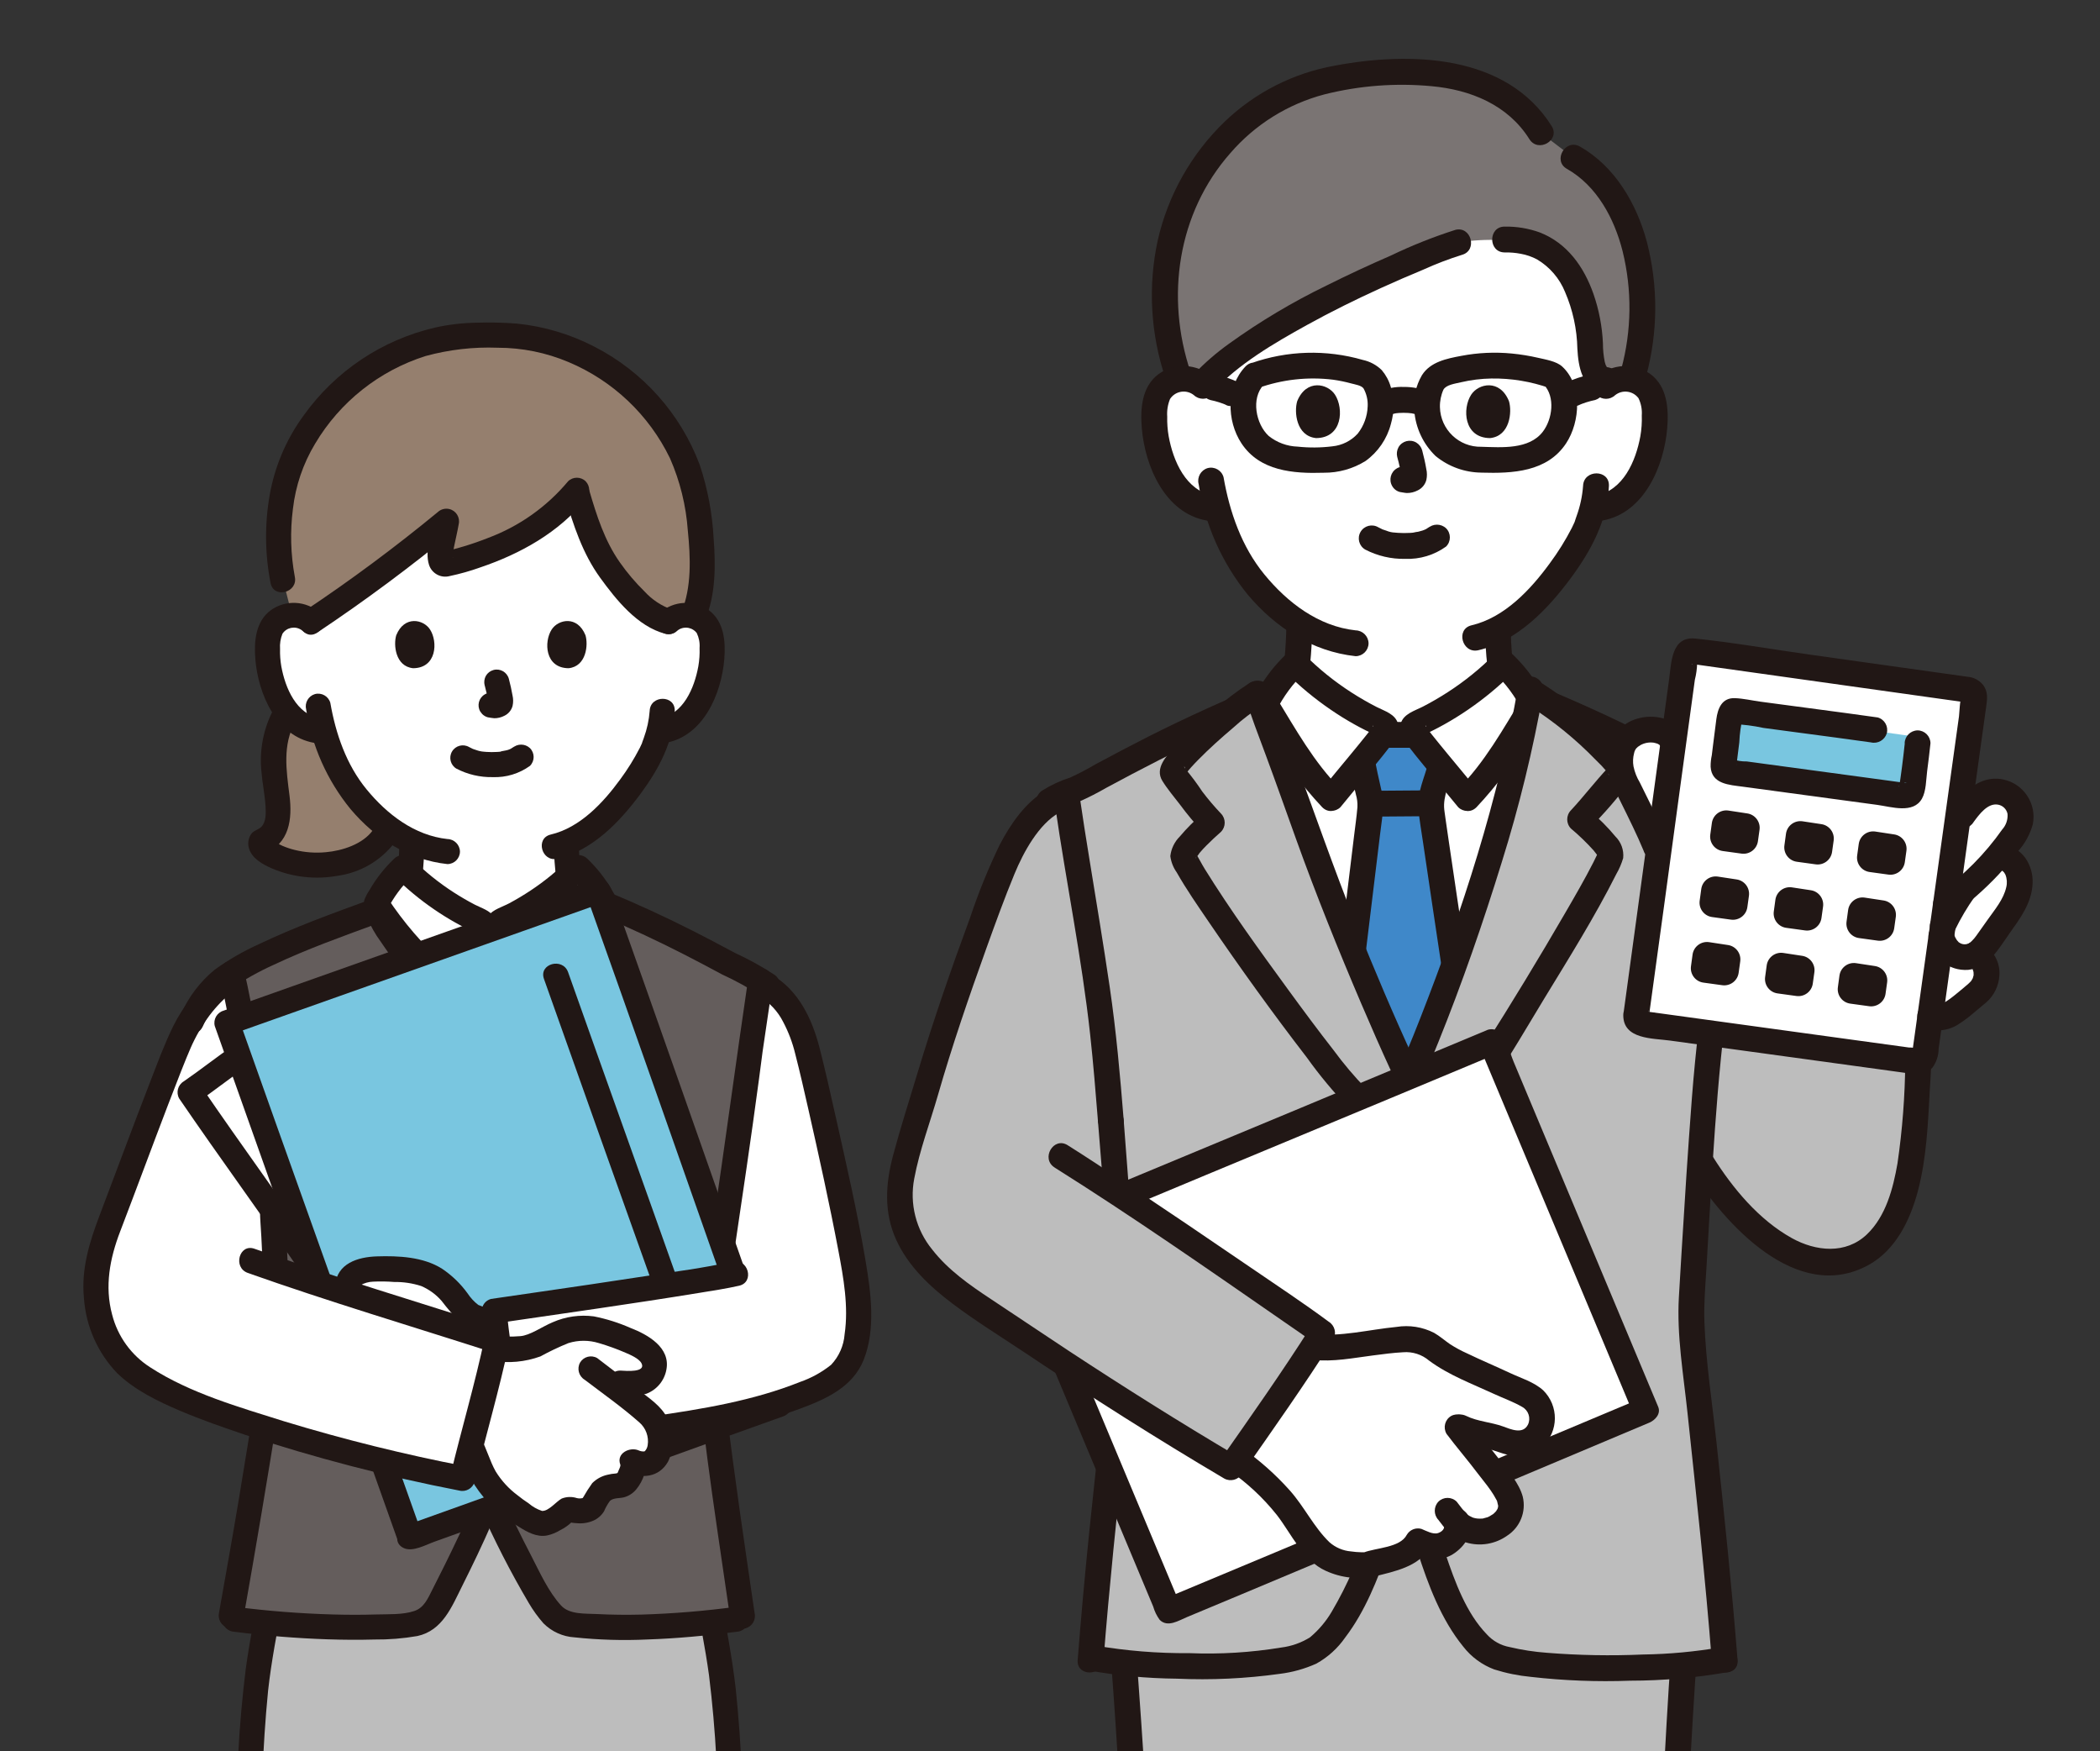 <?xml version="1.0" encoding="utf-8"?>
<!-- Generator: Adobe Illustrator 26.0.2, SVG Export Plug-In . SVG Version: 6.00 Build 0)  -->
<svg version="1.1" id="レイヤー_1" xmlns="http://www.w3.org/2000/svg" xmlns:xlink="http://www.w3.org/1999/xlink" x="0px"
	 y="0px" viewBox="0 0 329.838 275" style="enable-background:new 0 0 329.838 275;" xml:space="preserve">
<rect x="0" y="0" width="329.838" height="275" fill="#333333" stroke="none"/>
<style type="text/css">
	.st0{clip-path:url(#SVGID_00000004531244050389958270000017131731920258197662_);}
	.st1{fill:#FFFFFF;}
	.st2{fill:#211715;}
	.st3{fill:#7A7473;}
	.st4{fill:#BDBDBD;}
	.st5{fill:#3F88C9;}
	.st6{fill:#79C6E0;}
	.st7{fill:#957F6E;}
	.st8{fill:#645D5C;}
</style>
<g>
	<defs>
		<rect id="SVGID_1_" x="-19.362" y="-47" width="368.562" height="322"/>
	</defs>
	<clipPath id="SVGID_00000179611384230036544000000011531596875056786605_">
		<use xlink:href="#SVGID_1_"  style="overflow:visible;"/>
	</clipPath>
	<g style="clip-path:url(#SVGID_00000179611384230036544000000011531596875056786605_);">
		<path class="st1" d="M221.996,114.084c-0.018,0.032-0.032,0.066-0.044,0.101h-4.326
			c-0.09-0.294-0.406-0.449-0.681-0.576c-5.029-2.317-9.607-5.508-13.522-9.423
			c-2.131,2.046-3.863,4.471-5.105,7.152c1.405,4.029,3.692,9.852,6.264,17.222
			c5.071,14.517,12.011,30.718,15.749,38.789l0.962,2.079
			c5.323-12.454,9.907-25.212,13.728-38.206c2.576-8.645,4.505-18.171,5.194-21.857
			c-1.086-1.919-2.454-3.664-4.056-5.178c-3.915,3.915-8.493,7.106-13.522,9.423
			C222.379,113.697,222.155,113.863,221.996,114.084z"/>
		<path class="st1" d="M244.453,115.52c-0.521-0.229-4.39-2.017-4.621-2.1
			c-3.488-1.26-3.347-3.502-3.79-6.011c-0.462-2.783-0.72-5.596-0.772-8.417
			v-0.226c7.267-3.872,12.981-13.488,14.022-16.318
			c0.166-0.507,0.507-1.454,0.811-2.582l0.629-0.096
			c1.346-0.225,2.611-0.796,3.671-1.655c1.305-1.11,2.356-2.489,3.08-4.042
			c1.535-3.073,2.196-6.508,1.91-9.931c-0.039-0.875-0.262-1.732-0.654-2.515
			c-0.685-1.149-1.854-1.927-3.179-2.114c-1.351-0.199-2.721,0.201-3.752,1.096
			c0,0,3.864-29.568-29.789-29.568s-33.068,29.573-33.068,29.573
			c-1.03-0.894-2.398-1.294-3.747-1.096c-1.325,0.188-2.494,0.965-3.179,2.114
			c-0.392,0.783-0.615,1.64-0.655,2.515c-0.285,3.423,0.376,6.858,1.911,9.931
			c0.724,1.553,1.774,2.932,3.08,4.042c1.06,0.859,2.325,1.43,3.671,1.655
			l1.198,0.184c1.166,4.335,3.235,8.374,6.071,11.853
			c1.933,2.369,4.225,4.42,6.795,6.078l-0.018,0.428
			c-0.053,3.045-0.311,6.083-0.773,9.093c-0.439,2.509-0.304,4.751-3.79,6.011
			c-0.23,0.083-1.948,0.69-2.376,0.872c0,0,0.245,16.316,22.18,16.316
			S244.453,115.52,244.453,115.52z"/>
		<path class="st1" d="M242.009,450.444c1.508,0.065,3.005-0.273,4.338-0.98
			c0.737-0.457,1.312-1.134,1.643-1.936c-0.578-1.426-1.05-2.893-1.412-4.389
			c-6.605,0.14-13.212-0.104-19.788-0.729l-0.019,2.765
			C231.101,448.62,236.478,450.479,242.009,450.444z"/>
		<path class="st1" d="M195.384,449.462c1.333,0.707,2.831,1.045,4.338,0.98
			c5.532,0.034,10.909-1.825,15.238-5.268c-0.006-0.923-0.013-1.846-0.019-2.769
			c-6.578,0.739-13.199,1.026-19.816,0.859c-0.358,1.453-0.821,2.879-1.383,4.265
			C194.073,448.329,194.647,449.006,195.384,449.462z"/>
		<path class="st2" d="M193.979,436.127c-0.035,4.56-1.14,9.049-3.227,13.103
			c-0.54,0.97-0.219,2.194,0.727,2.775c0.969,0.554,2.202,0.23,2.775-0.727
			c2.432-4.684,3.728-9.874,3.784-15.151c0-1.12-0.908-2.028-2.028-2.028
			c-1.12,0-2.028,0.908-2.028,2.028H193.979z"/>
		<path class="st2" d="M212.877,437.182l0.086,12.636c0,1.12,0.908,2.028,2.028,2.028
			c1.12,0,2.028-0.908,2.028-2.028l-0.086-12.636c0-1.12-0.908-2.028-2.028-2.028
			C213.785,435.154,212.877,436.062,212.877,437.182z"/>
		<path class="st2" d="M243.696,436.127c0.055,5.277,1.351,10.467,3.784,15.151
			c0.561,0.97,1.802,1.301,2.771,0.74c0.97-0.561,1.301-1.802,0.74-2.771
			c-0.003-0.006-0.006-0.011-0.01-0.017c-2.088-4.055-3.194-8.543-3.229-13.103
			c0-1.12-0.908-2.028-2.028-2.028C244.604,434.099,243.696,435.007,243.696,436.127z"
			/>
		<path class="st3" d="M173.083,479.248c-0.117-0.153-0.228-0.312-0.333-0.477
			c-1.288-2.286-1.504-5.023-0.591-7.483c0.918-2.423,2.214-4.684,3.84-6.701
			c3.707-5.061,7.624-9.959,11.75-14.694c1.609-1.846,3.429-3.768,5.834-4.223
			c-0.271,1.519,0.452,3.043,1.799,3.795c1.333,0.707,2.831,1.045,4.338,0.98
			c6.277,0.046,12.325-2.36,16.853-6.707c-0.028,5.071,0.022,6.757,0,11.829
			c0.066,1.236-0.085,2.474-0.445,3.658c-1.041,2.819-4.132,4.177-6.613,5.874
			c-6.453,4.416-9.851,12.474-16.613,16.399c-4.962,2.819-10.988,3.035-16.139,0.578
			C175.337,481.429,174.076,480.461,173.083,479.248z"/>
		<path class="st2" d="M224.798,437.182l-0.086,12.636c0,1.12,0.908,2.028,2.028,2.028
			s2.028-0.908,2.028-2.028l0.086-12.636c0-1.12-0.908-2.028-2.028-2.028
			S224.798,436.062,224.798,437.182z"/>
		<path class="st4" d="M225.942,246.973c-2.396-6.694-4.228-13.578-5.476-20.577
			l-0.203,0.798c-0.049,0.26-0.101,0.53-0.156,0.811
			c-1.299,6.443-3.169,12.757-5.59,18.867
			c-15.589-0.139-30.477-0.279-39.102-0.42c1.674,17.513,3.537,52.125,5.248,80.545
			c2.014,33.466,2.84,107.602,3.291,115.071
			c5.003,1.668,24.456,1.786,36.059-0.432c0,0,0.312-0.06,0.634-0.118
			c9.525,1.981,31.829,2.218,36.83,0.55c0.452-7.469,1.277-81.608,3.292-115.071
			c1.696-28.172,3.03-61.972,4.684-79.616
			C256.738,247.248,241.671,247.112,225.942,246.973z"/>
		<path class="st2" d="M174.831,478.225c-1.789-2.445-1.318-5.526-0.01-8.089
			c1.682-2.966,3.63-5.774,5.82-8.388c2.146-2.799,4.363-5.541,6.652-8.226
			c1.855-2.183,3.861-5.235,6.828-5.896l-2.495-2.496
			c-0.525,2.89,1.152,5.728,3.938,6.661c2.669,1.047,5.862,0.772,8.63,0.328
			c5.206-0.85,10.027-3.274,13.812-6.948l-3.462-1.434
			c-0.022,4.321,0.167,8.675-0.021,12.991c-0.094,2.168-1.195,3.455-2.933,4.629
			c-1.823,1.123-3.584,2.344-5.273,3.66c-6.132,5.201-9.769,14.053-18.107,16.226
			c-4.531,1.182-10.585,0.416-13.69-3.431c-0.795-0.785-2.074-0.785-2.869,0
			c-0.767,0.803-0.767,2.066,0,2.869c3.154,3.903,9.047,5.416,13.87,5.077
			c4.999-0.409,9.678-2.624,13.163-6.231c3.245-3.202,5.758-7.058,9.001-10.262
			c1.633-1.519,3.422-2.861,5.338-4.003c1.987-1.084,3.625-2.709,4.725-4.686
			c1.278-2.759,0.868-6.127,0.861-9.091c-0.006-2.583-0.017-5.166,0-7.75
			c-0.029-1.132-0.97-2.026-2.103-1.997c-0.507,0.013-0.992,0.214-1.36,0.563
			c-2.668,2.573-5.949,4.42-9.533,5.367c-2.05,0.567-4.175,0.815-6.301,0.735
			c-1.153-0.046-4.118-0.406-3.77-2.196c0.277-1.102-0.392-2.219-1.494-2.496
			c-0.329-0.083-0.673-0.083-1.002,0c-3.628,0.811-6.014,3.888-8.305,6.572
			c-2.722,3.192-5.352,6.458-7.892,9.798c-4.097,5.375-10.537,13.327-5.516,20.188
			c0.586,0.94,1.803,1.259,2.775,0.727
			C175.066,480.425,175.387,479.191,174.831,478.225z"/>
		<path class="st2" d="M173.387,247.603c1.471,15.453,2.34,30.968,3.281,46.459
			c0.927,15.258,1.962,30.519,2.61,45.793c0.56,13.19,0.923,26.387,1.246,39.585
			c0.316,12.873,0.592,25.747,0.829,38.622c0.152,7.655,0.216,15.319,0.523,22.97
			c0.014,0.346,0.029,0.691,0.05,1.036c0.025,0.904,0.624,1.691,1.489,1.955
			c2.171,0.596,4.403,0.939,6.653,1.021c3.139,0.244,6.294,0.31,9.441,0.293
			c7.052,0.05,14.095-0.534,21.043-1.745c2.563-0.483,1.478-4.393-1.078-3.911
			c-6.593,1.131-13.275,1.667-19.965,1.6c-3.054,0.017-6.113-0.046-9.159-0.272
			c-1.982-0.048-3.95-0.35-5.855-0.897l1.493,1.956
			c-0.394-6.646-0.361-13.338-0.493-19.993
			c-0.248-12.492-0.51-24.983-0.785-37.474
			c-0.314-13.424-0.667-26.848-1.189-40.26
			c-0.562-14.477-1.511-28.936-2.378-43.397
			c-0.978-16.327-1.904-32.665-3.3-48.963c-0.125-1.458-0.257-2.916-0.394-4.373
			c-0.029-1.108-0.92-1.999-2.028-2.028c-1.117,0.008-2.02,0.911-2.028,2.028
			L173.387,247.603z"/>
		<path class="st3" d="M268.648,479.248c0.117-0.153,0.228-0.312,0.333-0.477
			c1.288-2.286,1.504-5.023,0.591-7.483c-0.918-2.423-2.214-4.684-3.84-6.701
			c-3.707-5.061-7.624-9.959-11.75-14.694c-1.609-1.846-3.429-3.768-5.834-4.223
			c0.271,1.519-0.452,3.043-1.799,3.795c-1.333,0.707-2.831,1.045-4.338,0.98
			c-6.277,0.046-12.325-2.36-16.853-6.707c0.028,5.071-0.022,6.757,0,11.829
			c-0.066,1.236,0.085,2.474,0.445,3.658c1.042,2.819,4.133,4.177,6.613,5.874
			c6.453,4.416,9.851,12.474,16.613,16.399c4.962,2.819,10.988,3.035,16.139,0.578
			C266.395,481.429,267.655,480.461,268.648,479.248z"/>
		<path class="st2" d="M263.464,247.503c-1.47,15.465-2.113,31.018-2.925,46.527
			c-0.799,15.275-1.798,30.544-2.447,45.826
			c-0.559,13.19-0.922,26.387-1.246,39.585
			c-0.316,12.873-0.592,25.747-0.829,38.622
			c-0.151,7.655-0.216,15.319-0.523,22.97c-0.014,0.346-0.028,0.691-0.05,1.036
			l1.49-1.956c-0.633,0.194-1.28,0.339-1.935,0.435
			c-0.641,0.101-1.377,0.182-2.34,0.265c-2.39,0.203-4.792,0.286-7.19,0.32
			c-5.598,0.091-11.197-0.098-16.776-0.569c-2.521-0.188-5.029-0.522-7.512-1
			c-2.548-0.521-3.639,3.388-1.079,3.911c5.151,0.943,10.37,1.471,15.606,1.579
			c5.443,0.272,10.898,0.227,16.336-0.136c2.017-0.066,4.019-0.366,5.967-0.894
			c0.866-0.263,1.465-1.051,1.489-1.955c0.394-6.646,0.361-13.338,0.493-19.993
			c0.249-12.492,0.51-24.983,0.785-37.474c0.315-13.424,0.667-26.848,1.189-40.26
			c0.563-14.483,1.508-28.946,2.268-43.418
			c0.859-16.349,1.565-32.722,2.9-49.04c0.118-1.46,0.247-2.918,0.385-4.375
			c-0.008-1.117-0.912-2.02-2.028-2.028c-1.11,0.023-2.005,0.918-2.028,2.028
			L263.464,247.503z"/>
		<path class="st2" d="M270.398,480.272c5.02-6.859-1.42-14.817-5.516-20.188
			c-2.544-3.334-5.175-6.6-7.892-9.798c-2.29-2.685-4.676-5.762-8.305-6.572
			c-1.102-0.277-2.219,0.392-2.496,1.494c-0.083,0.329-0.083,0.673,0,1.002
			c0.348,1.791-2.622,2.15-3.77,2.196c-2.126,0.079-4.251-0.169-6.301-0.735
			c-3.583-0.947-6.864-2.795-9.533-5.367c-0.821-0.78-2.119-0.747-2.899,0.074
			c-0.35,0.368-0.55,0.852-0.563,1.36c0.012,2.301,0.006,4.601,0,6.901
			c-0.143,2.596-0.079,5.199,0.192,7.784c0.823,5.154,6.053,6.68,9.509,9.706
			c3.438,3.009,5.983,6.858,9.064,10.199c3.28,3.549,7.302,6.361,12.154,7.17
			c5.448,0.907,12.379-0.287,16.037-4.814c0.759-0.806,0.759-2.063,0-2.869
			c-0.796-0.784-2.073-0.784-2.869,0c-2.72,3.367-7.847,4.381-11.953,3.792
			c-4.346-0.624-7.732-3.122-10.627-6.288c-2.782-3.042-5.127-6.464-8.113-9.312
			c-1.527-1.417-3.194-2.674-4.975-3.752c-1.457-0.913-3.275-1.908-3.984-3.573
			c-0.4-1.389-0.528-2.843-0.376-4.281c0-1.199,0-2.399,0-3.598
			c0.007-2.357,0.014-4.713,0-7.068l-3.462,1.434
			c3.786,3.673,8.606,6.098,13.812,6.948c2.703,0.433,5.818,0.71,8.44-0.256
			c2.882-0.875,4.655-3.767,4.127-6.733l-2.495,2.496
			c2.903,0.647,4.854,3.576,6.671,5.711c2.339,2.747,4.608,5.551,6.809,8.411
			c2.139,2.565,4.055,5.308,5.725,8.2c1.362,2.607,1.927,5.762,0.088,8.279
			c-0.557,0.968-0.233,2.204,0.727,2.775
			C268.596,481.538,269.818,481.217,270.398,480.272z"/>
		<path class="st2" d="M218.843,278.676c-0.45,4.92-0.398,9.907-0.438,14.842
			c-0.061,7.392-0.032,14.785,0.009,22.177c0.061,10.471,0.181,20.941,0.165,31.413
			c-0.016,11.486-0.039,22.972-0.067,34.458
			c-0.023,12.981-0.036,25.964-0.039,38.949c0,4.696,0.011,9.392,0.033,14.088
			c0.012,2.225-0.078,4.488,0.09,6.709c-0.009,0.785,0.376,1.522,1.025,1.962
			c0.968,0.559,2.205,0.235,2.775-0.727c0.537-0.971,0.217-2.192-0.727-2.776l0,0
			l0.727,0.727c0.182,0.338,0.256,1.42,0.241,0.57
			c-0.005-0.356-0.02-0.71-0.026-1.067c-0.024-1.25-0.032-2.502-0.042-3.752
			c-0.03-4.329-0.037-8.658-0.042-12.988c-0.014-12.674-0.003-25.348,0.03-38.022
			c0.02-11.844,0.043-23.688,0.069-35.532c0.016-9.69-0.062-19.378-0.129-29.066
			c-0.091-13.148-0.421-26.367,0.232-39.506c0.041-0.818,0.089-1.637,0.164-2.453
			c-0.009-1.116-0.912-2.019-2.028-2.028c-1.111,0.023-2.006,0.918-2.028,2.028
			L218.843,278.676z"/>
		<path class="st4" d="M299.932,145.736c-0.881-7.707-15.71-8.738-27.982-6.592
			c0.837-5.467,1.633-10.536,2.139-13.723c-1.42-0.847-3.176-1.209-4.625-1.997
			c-8.879-4.975-18.032-9.447-27.413-13.393c0,0-0.828-0.372-1.902-0.861
			c-0.736,4.027-2.627,13.673-5.126,22.064
			c-3.791,12.88-8.327,25.528-13.584,37.882
			c-0.645-1.022-1.106-1.755-1.106-1.755c-3.738-8.07-10.682-24.272-15.749-38.789
			c-2.791-7.997-5.248-14.621-6.597-18.769c-9.568,4.002-18.899,8.55-27.946,13.622
			c-2.14,1.163-4.954,1.397-6.348,3.644c-2.737,2.639-4.857,5.85-6.209,9.403
			c-3.729,9.117-9.96,27.096-12.495,36.305
			c-2.404,8.735-5.561,14.565-2.287,21.278
			c3.275,6.713,10.429,10.602,15.601,14.114
			c5.609,3.807,11.421,7.62,17.068,11.218
			c-1.612,15.3-2.801,25.111-4.043,40.924c7.093,1.489,27.499,2.268,34.245-0.755
			c7.494-3.357,13.107-23.815,14.693-32.362l0.25-0.54
			c2.717,14.381,7.831,31.022,14.541,33.474
			c7.192,2.629,28.305,2.016,35.824,0.484c-1.288-16.47-2.515-26.415-4.211-42.628
			c-0.49-4.685-1.243-9.374-0.959-14.076c0.144-2.384,0.693-11.911,1.356-21.715
			c0.143,0.304,0.227,0.487,0.227,0.487c4.298,6.876,12.981,16.653,21.587,15.39
			c9.634-1.413,11.343-13.755,11.856-21.463
			C301.41,166.314,301.141,155.98,299.932,145.736z"/>
		<path class="st2" d="M297.977,146.271c1.167,6.772,1.594,13.651,1.274,20.515
			c-0.044,5.324-0.453,10.639-1.223,15.907c-0.685,3.922-1.815,8.277-4.79,11.124
			c-3.322,3.18-8.039,2.691-11.803,0.599c-5.188-2.883-9.268-7.803-12.391-12.761
			c-1.388-2.204-4.899-0.17-3.503,2.046c5.367,8.519,16.719,21.126,27.955,14.928
			c4.282-2.362,6.55-7.099,7.748-11.643c1.374-5.214,1.579-10.691,1.873-16.045
			c0.616-8.601,0.203-17.245-1.228-25.749c-0.473-2.564-4.383-1.478-3.911,1.078
			V146.271z"/>
		<path class="st2" d="M202.044,98.317c-0.059,3.434-0.382,6.858-0.965,10.243
			c-0.053,0.304-0.112,0.617-0.192,0.92c-0.043,0.161-0.101,0.317-0.144,0.478
			c-0.101,0.364,0.096-0.153-0.016,0.05c-0.081,0.144-0.167,0.289-0.245,0.435
			c-0.101,0.184,0.211-0.193-0.048,0.07c-0.129,0.131-0.253,0.264-0.391,0.384
			c0.265-0.23-0.222,0.142-0.244,0.156c-1.035,0.505-2.105,0.933-3.203,1.281
			c-1.059,0.326-1.681,1.419-1.42,2.496c0.302,1.077,1.415,1.71,2.495,1.42
			c1.432-0.454,2.827-1.019,4.172-1.69c1.59-0.977,2.696-2.577,3.049-4.409
			c0.775-3.897,1.179-7.859,1.206-11.832c0.048-2.611-4.009-2.611-4.056,0
			L202.044,98.317z"/>
		<path class="st2" d="M233.243,98.998c0.054,2.733,0.291,5.459,0.71,8.16
			c0.283,1.825,0.412,3.839,1.459,5.421c0.642,0.958,1.525,1.731,2.56,2.24
			c0.346,0.171,0.704,0.319,1.063,0.461c0.794,0.313-0.28-0.158-0.083-0.047
			c0.218,0.123,0.467,0.209,0.696,0.312c1.262,0.573,2.514,1.164,3.78,1.724
			c0.972,0.53,2.188,0.211,2.775-0.727c0.557-0.968,0.233-2.204-0.727-2.776
			c-1.151-0.507-2.291-1.048-3.437-1.57c-0.546-0.248-1.094-0.488-1.645-0.725
			c-0.371-0.149-0.726-0.334-1.061-0.553c-0.48-0.33,0.17,0.203-0.211-0.183
			c-0.088-0.085-0.173-0.174-0.254-0.268c0.113,0.156,0.129,0.176,0.048,0.06
			c-0.113-0.167-0.203-0.342-0.304-0.517c0.165,0.304,0.006,0.021-0.049-0.144
			c-0.113-0.358-0.202-0.723-0.267-1.092c-0.158-0.85-0.278-1.711-0.413-2.565
			c-0.362-2.389-0.559-4.8-0.59-7.215c-0.05-2.607-4.106-2.615-4.056,0
			L233.243,98.998z"/>
		<path class="st5" d="M214.895,124.571c0.18,0.605,0.283,1.232,0.304,1.863
			c0,0.392-1.42,12.049-2.754,22.948c2.941,7.156,5.729,13.501,7.659,17.67
			l1.107,1.754c2.136-4.842,4.563-11.015,7.016-17.848
			c-1.657-11.108-3.564-23.687-3.549-24.311c0.074-1.133,0.319-2.248,0.726-3.307
			c0.35-1.069,0.596-2.017,0.811-2.935c-0.474-0.575-0.943-1.144-1.385-1.685
			c-1.107-1.355-2.046-2.529-2.51-3.172l-5.218,0.009
			c-0.465,0.646-1.402,1.815-2.504,3.163c-0.244,0.304-0.497,0.608-0.755,0.921
			c0.268,1.365,0.528,2.73,0.847,4.095
			C214.755,124.012,214.823,124.291,214.895,124.571z"/>
		<path class="st2" d="M215.707,128.229c2.921,0,5.841-0.065,8.762-0.066
			c1.12,0,2.028-0.908,2.028-2.028s-0.908-2.028-2.028-2.028
			c-2.921,0-5.841,0.065-8.762,0.066c-1.12,0-2.028,0.908-2.028,2.028
			C213.679,127.321,214.587,128.229,215.707,128.229z"/>
		<path class="st2" d="M211.962,120.032c0.316,1.577,0.624,3.155,1.002,4.719
			c0.192,0.644,0.274,1.315,0.242,1.986c-0.129,1.521-0.353,3.047-0.535,4.563
			c-0.708,5.904-1.425,11.808-2.151,17.71c0.007,1.117,0.911,2.022,2.028,2.028
			c1.109-0.026,2.002-0.919,2.028-2.028c0.732-6.01,1.462-12.019,2.189-18.028
			c0.174-1.459,0.415-2.931,0.507-4.399c0.02-0.914-0.098-1.826-0.35-2.705
			c-0.387-1.636-0.724-3.281-1.055-4.929c-0.514-2.558-4.425-1.475-3.911,1.078
			L211.962,120.032z"/>
		<path class="st2" d="M230.274,150.392c-0.913-6.139-1.841-12.276-2.738-18.416
			c-0.154-1.05-0.307-2.1-0.457-3.151c-0.057-0.4-0.113-0.799-0.168-1.198
			c-0.063-0.458,0.037,0.292-0.02-0.147c-0.014-0.115-0.03-0.229-0.044-0.344
			c-0.25-2.124,0.913-4.309,1.413-6.343c0.625-2.535-3.286-3.615-3.911-1.078
			c-0.575,2.332-1.814,4.804-1.58,7.246c0.175,1.825,0.498,3.643,0.763,5.453
			c0.929,6.354,1.891,12.704,2.84,19.056c0.302,1.077,1.415,1.71,2.495,1.42
			c1.063-0.32,1.688-1.418,1.42-2.495L230.274,150.392z"/>
		<path class="st2" d="M222.406,113.368h-5.233c-1.12,0-2.028,0.908-2.028,2.028
			s0.908,2.028,2.028,2.028h5.233c1.12,0,2.028-0.908,2.028-2.028
			S223.526,113.368,222.406,113.368z"/>
		<path class="st1" d="M230.475,125.32c4.341-4.315,7.186-9.542,10.394-14.762
			c-1.193-2.377-2.787-4.531-4.713-6.367c-3.915,3.915-8.493,7.106-13.522,9.423
			c-0.28,0.127-0.591,0.282-0.681,0.576c-0.045,0.265,0.011,0.538,0.156,0.764
			c0.868,1.252,1.801,2.457,2.796,3.611
			C226.808,120.89,229.197,123.747,230.475,125.32z"/>
		<path class="st1" d="M209.108,125.32c-4.342-4.315-7.186-9.542-10.394-14.762
			c1.193-2.378,2.787-4.532,4.713-6.367c3.915,3.915,8.493,7.106,13.522,9.423
			c0.28,0.127,0.591,0.282,0.681,0.576c0.044,0.265-0.011,0.537-0.156,0.764
			c-0.868,1.252-1.802,2.457-2.797,3.611
			C212.771,120.89,210.381,123.747,209.108,125.32z"/>
		<path class="st2" d="M231.909,126.754c3.276-3.486,6.125-7.349,8.488-11.508
			c0.608-1.008,1.217-2.019,1.831-3.025c0.434-0.549,0.658-1.234,0.632-1.933
			c-0.158-0.656-0.439-1.275-0.829-1.825c-1.192-2.109-2.689-4.03-4.442-5.702
			c-0.8-0.773-2.068-0.773-2.868,0c-2.208,2.217-4.645,4.192-7.271,5.893
			c-1.277,0.828-2.592,1.596-3.944,2.294c-1.284,0.663-3.077,1.133-3.511,2.708
			c-0.206,1.154,0.15,2.338,0.959,3.186c0.878,1.165,1.804,2.295,2.729,3.424
			c1.778,2.171,3.585,4.317,5.357,6.49c0.795,0.785,2.073,0.785,2.868,0
			c0.767-0.802,0.767-2.066,0-2.868c-1.479-1.816-2.984-3.611-4.473-5.418
			c-0.839-1.014-1.676-2.036-2.498-3.069c-0.231-0.291-0.464-0.581-0.684-0.881
			c-0.096-0.132-0.188-0.291-0.293-0.415c-0.181-0.211,0.045-0.25,0.019,0.087
			l-0.278,1.024c-0.338,0.276-0.353,0.326-0.045,0.151l0.314-0.144
			c0.317-0.15,0.634-0.304,0.948-0.455c0.642-0.318,1.276-0.652,1.901-1.001
			c1.29-0.72,2.544-1.498,3.762-2.332c2.51-1.714,4.855-3.656,7.005-5.803
			h-2.868c1.789,1.725,3.275,3.738,4.395,5.956v-2.055
			c-3.062,4.994-5.912,10.167-10.076,14.353
			C227.197,125.739,230.064,128.608,231.909,126.754z"/>
		<path class="st2" d="M210.537,123.886c-4.164-4.185-7.015-9.358-10.076-14.353v2.047
			c1.12-2.218,2.606-4.231,4.395-5.956h-2.868
			c2.151,2.147,4.496,4.089,7.005,5.803c1.217,0.836,2.471,1.614,3.762,2.332
			c0.574,0.32,1.155,0.628,1.743,0.922c0.314,0.158,0.63,0.311,0.948,0.46
			c0.157,0.074,0.314,0.147,0.473,0.218c0.306,0.176,0.291,0.125-0.046-0.151
			l-0.277-1.024c-0.022-0.289,0.219-0.321,0.019-0.087
			c-0.087,0.101-0.157,0.226-0.235,0.336c-0.236,0.329-0.49,0.644-0.742,0.96
			c-0.82,1.032-1.659,2.051-2.498,3.069c-1.489,1.807-2.994,3.602-4.472,5.418
			c-0.761,0.805-0.761,2.063,0,2.868c0.795,0.784,2.073,0.784,2.868,0
			c1.735-2.13,3.506-4.235,5.248-6.362c0.936-1.141,1.87-2.285,2.763-3.459
			c0.853-0.864,1.238-2.086,1.033-3.283c-0.422-1.529-2.103-1.988-3.353-2.627
			c-1.352-0.691-2.669-1.452-3.947-2.274c-2.685-1.724-5.175-3.734-7.426-5.994
			c-0.8-0.772-2.068-0.772-2.868,0c-1.71,1.631-3.177,3.5-4.355,5.549
			c-0.363,0.533-0.658,1.108-0.879,1.713c-0.134,0.786,0.083,1.591,0.595,2.203
			c0.608,1.006,1.217,2.017,1.831,3.025c2.363,4.159,5.212,8.022,8.488,11.508
			C209.513,128.607,212.382,125.74,210.537,123.886z"/>
		<path class="st2" d="M172.44,175.933c0.757,9.472,1.597,18.964,2.028,28.461
			c0.074,3.328-0.119,6.656-0.575,9.953c-0.372,3.245-0.71,6.49-1.056,9.735
			c-0.59,5.514-1.196,11.025-1.759,16.541c-0.683,6.677-1.287,13.361-1.811,20.052
			c-0.203,2.602,3.854,2.589,4.056,0c0.9-11.483,2.102-22.932,3.333-34.378
			c0.341-3.173,0.659-6.349,1.014-9.52c0.37-3.308,0.82-6.615,0.882-9.947
			c0.07-3.78-0.355-7.6-0.615-11.366c-0.45-6.515-0.93-13.025-1.442-19.531
			C176.294,173.349,172.238,173.327,172.44,175.933z"/>
		<path class="st2" d="M165.721,126.498c1.724,11.994,4.191,23.902,5.505,35.95
			c0.49,4.486,0.854,8.987,1.217,13.488c0.203,2.585,4.265,2.607,4.056,0
			c-0.563-7.011-1.179-14.005-2.202-20.966c-0.988-6.725-2.113-13.43-3.199-20.14
			c-0.507-3.133-1.014-6.265-1.464-9.407c-0.302-1.077-1.415-1.71-2.495-1.42
			c-1.063,0.32-1.688,1.418-1.42,2.495L165.721,126.498z"/>
		<path class="st2" d="M241.51,111.978c5.688,2.365,11.268,4.98,16.75,7.786
			c2.626,1.344,5.23,2.727,7.826,4.127c1.261,0.727,2.56,1.385,3.891,1.972
			c1.321,0.422,2.582,1.012,3.752,1.756c0.968,0.557,2.205,0.233,2.776-0.727
			c0.538-0.971,0.217-2.193-0.728-2.776c-1.235-0.809-2.577-1.442-3.986-1.88
			c-1.261-0.534-2.484-1.151-3.662-1.849c-2.72-1.467-5.451-2.917-8.204-4.321
			c-5.675-2.894-11.455-5.561-17.341-8.001c-1.08-0.291-2.193,0.343-2.495,1.42
			c-0.268,1.077,0.357,2.175,1.42,2.495L241.51,111.978z"/>
		<path class="st2" d="M225.204,187.599c0.001-0.189,0.013-0.378,0.038-0.566l-0.072,0.54
			c0.043-0.304,0.123-0.602,0.239-0.886l-0.203,0.485
			c0.065-0.152,0.141-0.298,0.228-0.438c0.039-0.06,0.082-0.116,0.122-0.175
			c-0.367,0.555-0.24,0.304-0.11,0.164c0.06-0.062,0.123-0.118,0.186-0.175
			c0.222-0.203-0.448,0.304-0.173,0.135c0.154-0.099,0.316-0.188,0.483-0.265
			l-0.485,0.203c0.303-0.123,0.62-0.207,0.944-0.25l-0.54,0.072
			c0.368-0.046,0.741-0.046,1.109,0l-0.54-0.073
			c0.292,0.044,0.577,0.121,0.851,0.23l-0.485-0.203
			c0.17,0.078,0.334,0.166,0.493,0.264c0.276,0.161-0.399-0.348-0.166-0.133
			c0.065,0.06,0.131,0.117,0.193,0.18c0.053,0.069,0.111,0.134,0.173,0.195
			c-0.073-0.053-0.335-0.465-0.143-0.169c0.094,0.147,0.177,0.302,0.246,0.462
			l-0.203-0.485c0.138,0.335,0.233,0.686,0.281,1.046l-0.072-0.54
			c0.047,0.349,0.052,0.703,0.014,1.054l0.072-0.539
			c-0.041,0.293-0.118,0.581-0.229,0.855l0.203-0.484
			c-0.07,0.165-0.152,0.324-0.247,0.476c-0.037,0.059-0.078,0.113-0.116,0.171
			c0.367-0.574,0.23-0.287,0.094-0.141c-0.066,0.071-0.137,0.134-0.203,0.203
			c-0.219,0.208,0.448-0.312,0.178-0.134c-0.173,0.116-0.354,0.218-0.544,0.304
			l0.485-0.203c-0.299,0.123-0.612,0.208-0.932,0.253l0.539-0.072
			c-0.361,0.046-0.726,0.049-1.087,0.01l0.538,0.073
			c-0.282-0.037-0.559-0.109-0.823-0.214l0.485,0.203
			c-0.162-0.074-0.32-0.159-0.471-0.255c-0.268-0.164,0.452,0.388,0.125,0.092
			c-0.062-0.056-0.121-0.115-0.176-0.175c-0.13-0.141-0.242-0.39,0.117,0.166
			c-0.044-0.068-0.093-0.133-0.136-0.203c-0.089-0.147-0.167-0.299-0.234-0.457
			l0.203,0.484c-0.133-0.328-0.226-0.67-0.277-1.02l0.073,0.538
			c-0.028-0.202-0.042-0.405-0.043-0.608c0-1.12-0.908-2.028-2.028-2.028
			c-1.12,0-2.028,0.908-2.028,2.028c-0.07,1.98,0.946,3.841,2.65,4.853
			c2.196,1.124,4.869,0.674,6.577-1.106c0.632-0.716,1.053-1.594,1.217-2.535
			c0.181-1.016,0.098-2.061-0.239-3.035c-0.384-1.121-1.145-2.075-2.153-2.699
			c-1.184-0.647-2.556-0.866-3.882-0.618c-1.324,0.21-2.505,0.951-3.269,2.052
			c-0.609,0.913-0.924,1.991-0.904,3.089c0,1.12,0.908,2.028,2.028,2.028
			c1.12,0,2.028-0.908,2.028-2.028L225.204,187.599z"/>
		<path class="st2" d="M198.644,107.358c-6.214,2.527-12.317,5.301-18.308,8.322
			c-2.768,1.401-5.512,2.85-8.244,4.319c-1.299,0.77-2.638,1.47-4.011,2.099
			c-1.532,0.486-2.995,1.165-4.356,2.02c-0.939,0.587-1.258,1.804-0.728,2.776
			c0.57,0.961,1.807,1.285,2.776,0.727c1.17-0.744,2.431-1.334,3.752-1.756
			c1.449-0.643,2.863-1.364,4.235-2.158c2.738-1.474,5.476-2.927,8.25-4.334
			c5.791-2.943,11.695-5.644,17.712-8.103c1.059-0.325,1.681-1.418,1.42-2.495
			c-0.302-1.077-1.415-1.71-2.495-1.42L198.644,107.358z"/>
		<path class="st2" d="M272.09,125.133c-2.493,15.749-5.141,31.498-6.362,47.408
			c-0.617,8.046-1.128,16.1-1.616,24.155c-0.141,2.32-0.28,4.64-0.416,6.96
			c-0.351,6.052,0.71,12.142,1.347,18.153
			c1.375,12.949,2.795,25.889,3.813,38.873c0.203,2.585,4.259,2.607,4.056,0
			c-0.894-11.41-2.087-22.788-3.31-34.166
			c-0.675-6.287-1.678-12.634-1.899-18.956c-0.101-2.823,0.152-5.655,0.321-8.471
			c0.873-14.583,1.521-29.252,3.559-43.728c1.367-9.73,2.883-19.439,4.418-29.143
			c0.263-1.076-0.36-2.171-1.42-2.495c-1.08-0.289-2.192,0.343-2.495,1.42
			L272.09,125.133z"/>
		<path class="st2" d="M270.36,258.654c-4.072,0.705-8.193,1.089-12.326,1.148
			c-5.01,0.221-10.028,0.131-15.027-0.268c-1.985-0.142-3.955-0.443-5.892-0.902
			c-1.381-0.251-2.641-0.952-3.582-1.994c-3.245-3.338-5.005-8.251-6.477-12.568
			c-2.212-6.688-3.899-13.539-5.044-20.49c-0.304-1.076-1.415-1.708-2.495-1.42
			c-1.065,0.317-1.691,1.417-1.42,2.495c1.075,6.441,2.598,12.8,4.558,19.029
			c1.676,5.195,3.689,10.613,7.181,14.889c1.256,1.615,2.935,2.85,4.85,3.57
			c1.872,0.591,3.8,0.983,5.754,1.169c5.179,0.593,10.396,0.794,15.605,0.601
			c5.159-0.005,10.308-0.457,15.389-1.352c2.558-0.513,1.475-4.425-1.079-3.911
			L270.36,258.654z"/>
		<path class="st4" d="M216.105,184.982c0-5.607,1.643-8.018,3.073-11.033
			c4.301-8.626,10.705-25.48,15.84-42.718c2.788-9.357,4.817-19.745,5.334-22.648
			c0.565,0.334,0.969,0.568,0.969,0.568c2.985,1.724,14.072,10.975,13.271,12.088
			c-1.103,1.534-4.572,5.462-6.421,7.436c2.278,1.957,4.622,4.286,4.822,5.423
			c0.266,1.521-19.23,33.734-23.122,38.665L216.105,184.982z"/>
		<path class="st2" d="M170.896,262.291c4.6,0.824,9.26,1.261,13.933,1.305
			c5.402,0.241,10.815-0.012,16.171-0.757c1.993-0.242,3.938-0.786,5.767-1.613
			c1.803-1.005,3.352-2.411,4.527-4.109c3.116-4.089,5.079-9.075,6.758-13.893
			c1.774-5.052,3.167-10.231,4.166-15.492c0.478-2.552-3.431-3.646-3.911-1.079
			c-0.84,4.396-1.953,8.736-3.332,12.994c-1.371,4.703-3.323,9.217-5.81,13.437
			c-0.899,1.528-2.055,2.89-3.416,4.027c-1.374,0.855-2.917,1.399-4.523,1.596
			c-4.755,0.782-9.577,1.077-14.391,0.881c-4.98,0.045-9.953-0.358-14.861-1.205
			c-2.548-0.507-3.64,3.398-1.078,3.912V262.291z"/>
		<path class="st2" d="M222.082,224.119c-1.044-8.382-1.927-16.783-2.749-25.189
			c-0.314-3.235-0.62-6.472-0.893-9.711c-0.218-1.864-0.308-3.74-0.268-5.616
			c0.187-3.521,1.677-6.389,3.181-9.491c1.65-3.404,3.122-6.896,4.538-10.404
			c3.759-9.304,7.049-18.806,10.009-28.395c2.717-8.69,4.878-17.545,6.47-26.51
			c0.265-1.077-0.359-2.173-1.42-2.495c-1.08-0.287-2.19,0.345-2.495,1.42
			c-3.099,17.848-8.778,35.274-15.365,52.112c-1.44,3.68-2.941,7.338-4.618,10.919
			c-1.382,2.958-3.132,5.842-3.854,9.056c-1.17,5.214-0.129,10.851,0.366,16.085
			c0.89,9.42,1.872,18.834,3.042,28.223c0.033,1.106,0.922,1.995,2.028,2.028
			c1.117-0.007,2.022-0.911,2.028-2.028L222.082,224.119z"/>
		<path class="st2" d="M240.302,110.897c3.746,2.385,7.201,5.2,10.294,8.386
			c0.672,0.638,1.309,1.312,1.908,2.02c0.247,0.304-0.282-0.213,0.106,0.161
			c0.068,0.065,0.091,0.242,0.165,0.284c-0.313-0.176-0.071-0.759-0.049-1.098
			c0.05-0.758,0.052-0.311-0.082-0.171c-2.053,2.16-3.866,4.574-5.904,6.757
			c-0.779,0.798-0.779,2.071,0,2.869c1.271,1.063,2.465,2.215,3.573,3.448
			c0.171,0.203,0.693,0.898,0.681,0.903c-0.042,0.011,0.006-1.187,0.006-0.643
			c-0.021,0.109-0.057,0.213-0.109,0.311c-0.139,0.397,0.248-0.507-0.027,0.057
			c-0.197,0.406-0.386,0.811-0.59,1.211c-1.396,2.738-2.947,5.403-4.49,8.061
			c-4.097,7.058-8.336,14.032-12.716,20.924c-0.955,1.5-1.918,2.995-2.907,4.472
			c-0.37,0.554-0.744,1.105-1.128,1.651c-0.143,0.203-0.286,0.406-0.431,0.603
			c-0.064,0.087-0.131,0.172-0.193,0.261c-0.304,0.428,0.225-0.284,0.032-0.038
			c-0.758,0.806-0.758,2.062,0,2.868c0.795,0.785,2.073,0.785,2.868,0
			c4.219-5.382,7.645-11.494,11.197-17.32c3.921-6.434,7.967-12.879,11.358-19.616
			c0.458-0.792,0.821-1.636,1.081-2.514c0.131-1.256-0.317-2.503-1.217-3.388
			c-1.24-1.501-2.621-2.881-4.122-4.12v2.869
			c2.359-2.34,4.533-4.858,6.505-7.532c1.38-2.046-0.431-3.898-1.831-5.343
			c-1.955-1.963-4.02-3.813-6.186-5.541c-1.805-1.575-3.728-3.011-5.751-4.294
			c-2.254-1.327-4.298,2.177-2.047,3.503H240.302z"/>
		<path class="st4" d="M213.149,172.396c-5.135-4.912-27.578-36.474-27.303-38.039
			c0.191-1.092,2.307-3.253,4.494-5.172c-2.196-2.459-4.245-5.045-6.137-7.745
			c-0.837-1.135,9.997-10.648,13.064-12.42l0.399-0.23
			c1.249,4.022,3.886,11.087,6.917,19.775c5.071,14.517,12.011,30.718,15.749,38.789
			l3.378,7.858L213.149,172.396z"/>
		<path class="st2" d="M195.548,109.378c0.941,3.107,2.13,6.14,3.257,9.183
			c1.635,4.404,3.193,8.834,4.783,13.255c3.129,8.702,6.592,17.286,10.221,25.788
			c1.543,3.611,3.121,7.208,4.766,10.773c0.571,0.959,1.806,1.283,2.775,0.727
			c0.946-0.581,1.267-1.804,0.728-2.775c-3.214-6.95-6.199-14.008-9.053-21.113
			c-3.506-8.729-6.563-17.611-9.829-26.43c-1.287-3.475-2.665-6.937-3.741-10.487
			c-0.754-2.492-4.671-1.43-3.911,1.078L195.548,109.378z"/>
		<path class="st2" d="M196.242,107.27c-1.995,1.276-3.879,2.719-5.629,4.314
			c-2.142,1.78-4.176,3.685-6.093,5.705c-1.298,1.403-3.188,3.336-1.949,5.338
			c0.801,1.294,1.835,2.503,2.76,3.709c1.105,1.498,2.299,2.928,3.575,4.284
			v-2.868c-1.295,1.096-2.496,2.298-3.592,3.594
			c-0.835,0.829-1.363,1.918-1.496,3.087c0.121,0.917,0.463,1.791,0.997,2.546
			c1.515,2.666,3.279,5.203,5.005,7.735c4.955,7.267,10.103,14.419,15.472,21.385
			c1.951,2.73,4.098,5.314,6.423,7.732c1.879,1.814,4.751-1.051,2.868-2.868
			c-1.841-1.894-3.55-3.913-5.112-6.043c-2.347-2.998-4.806-6.312-7.136-9.507
			c-4.522-6.2-9.063-12.447-13.112-18.971c-0.52-0.839-0.956-1.724-1.461-2.566
			c-0.03-0.05,0.145,0.552,0.055,0.086c-0.049-0.246,0.089,0.628,0.056,0.43
			c0.089,0.524-0.215,0.372,0.085,0.169c0.054-0.036,0.422-0.584,0.45-0.62
			c0.33-0.411,0.704-0.792,1.072-1.168c0.734-0.75,1.509-1.457,2.295-2.153
			c0.779-0.797,0.779-2.07,0-2.868c-1.046-1.097-2.027-2.254-2.941-3.463
			c-0.809-1.226-1.687-2.405-2.63-3.531c-0.435-0.443-0.038-0.734-0.018,0.534
			c0.007,0.213-0.047,0.424-0.155,0.608c0.165-0.227,0.314-0.464,0.448-0.71
			c-0.297,0.414,0.165-0.195,0.224-0.265c0.129-0.153,0.262-0.304,0.395-0.451
			c0.356-0.397,0.725-0.782,1.098-1.162c1.744-1.772,3.601-3.437,5.497-5.042
			c1.426-1.299,2.964-2.47,4.596-3.499c2.246-1.325,0.208-4.833-2.047-3.503
			L196.242,107.27z"/>
		<path class="st1" d="M234.266,163.643c-22.642,9.474-51.755,21.542-74.968,31.248
			c6.731,16.095,19.8,47.298,24.291,58.035l0,0
			c29.373-12.219,50.272-21.177,74.906-31.477
			c-4.853-11.602-19.422-46.325-24.223-57.804L234.266,163.643z"/>
		<path class="st2" d="M233.727,161.687c-19.649,8.217-39.309,16.409-58.98,24.575
			c-5.331,2.222-10.66,4.446-15.988,6.674c-0.913,0.379-1.882,1.383-1.42,2.495
			c6.674,15.96,13.353,31.918,20.038,47.874c1.251,2.989,2.502,5.978,3.752,8.967
			c0.213,0.752,0.559,1.46,1.021,2.09c1.249,1.249,2.984,0.101,4.292-0.44
			c2.903-1.209,5.805-2.42,8.707-3.635c10.393-4.348,20.777-8.717,31.152-13.106
			c10.903-4.603,21.811-9.195,32.725-13.776c0.913-0.379,1.881-1.383,1.42-2.495
			c-6.749-16.138-13.51-32.27-20.282-48.396c-0.811-1.931-1.62-3.862-2.426-5.793
			c-0.651-1.555-1.305-4.379-2.933-5.034c-1.08-0.289-2.192,0.343-2.495,1.42
			c-0.27,1.077,0.356,2.177,1.42,2.495l0,0l-1.42-1.42
			c6.596,15.772,13.204,31.539,19.824,47.301c1.468,3.501,2.934,7.002,4.399,10.505
			l1.42-2.496c-18.829,7.88-37.619,15.867-56.442,23.767
			c-6.149,2.58-12.301,5.151-18.457,7.714h1.078h-0.005l1.42,1.42
			c-6.367-15.225-12.738-30.448-19.115-45.667
			c-1.726-4.124-3.45-8.248-5.172-12.372l-1.42,2.495
			c19.747-8.258,39.504-16.49,59.272-24.697
			c5.233-2.181,10.466-4.365,15.696-6.552c1.058-0.326,1.679-1.419,1.42-2.495
			C235.926,162.025,234.809,161.392,233.727,161.687z"/>
		<path class="st1" d="M206.212,211.498c2.988,0.398,7.748-0.539,10.826-0.848
			c1.714-0.17,4.141-0.602,5.825-0.182c1.785,0.446,3.206,2.104,4.826,2.947
			c3.273,1.702,6.669,3.026,9.938,4.648c1.42,0.703,3.129,1.048,3.97,2.481
			c0.979,1.611,0.767,3.676-0.518,5.055c-1.825,1.742-3.742,1.014-5.769,0.268
			c-2.176-0.811-4.788-0.824-6.682-2.167c1.589,2.188,3.746,4.641,5.09,6.471
			c1.193,1.623,3.613,4.196,3.611,6.26c0,2.413-2.712,4.085-4.858,4.056
			c-1.39,0.052-2.735-0.497-3.691-1.508c0.415,1.349-0.101,2.28-1.566,3.305
			c-1.332,0.931-2.605,0.5-4.508-0.257c-0.986,2.182-5.553,3.071-8.003,3.717
			c-0.327,0.086-4.74,0.084-6.721-1.593c-2.314-1.958-3.854-4.824-5.679-7.28
			c-2.415-2.967-5.221-5.594-8.341-7.809"/>
		<path class="st2" d="M206.212,213.526c3.144,0.364,6.355-0.294,9.466-0.69
			c1.556-0.198,3.129-0.416,4.695-0.496c1.487-0.124,2.961,0.35,4.096,1.318
			c3.098,2.291,6.727,3.623,10.205,5.233c1.451,0.671,3.056,1.238,4.435,2.045
			c0.973,0.547,1.359,1.752,0.884,2.762c-0.811,1.598-2.699,0.729-3.949,0.281
			c-1.863-0.668-3.955-0.764-5.739-1.636c-2.332-1.143-4.394,2.354-2.046,3.503
			c2.022,0.991,4.214,1.19,6.321,1.907c1.908,0.648,3.833,1.35,5.831,0.608
			c3.133-1.284,4.631-4.865,3.347-7.997c-0.314-0.766-0.78-1.461-1.37-2.042
			c-1.42-1.302-3.514-1.927-5.235-2.733c-2.231-1.046-4.503-2.001-6.723-3.07
			c-0.926-0.413-1.818-0.895-2.67-1.444c-0.847-0.58-1.623-1.272-2.513-1.783
			c-1.819-0.928-3.886-1.254-5.903-0.931c-4.303,0.414-8.803,1.607-13.132,1.106
			c-1.117,0.007-2.022,0.911-2.028,2.028c0.026,1.109,0.919,2.003,2.028,2.028
			L206.212,213.526z"/>
		<path class="st2" d="M227.176,225.121c1.585,2.114,3.347,4.147,4.907,6.223
			c0.746,0.991,1.409,1.754,2.073,2.716c0.318,0.454,0.607,0.928,0.863,1.42
			c0.185,0.362,0.025-0.016,0.142,0.325c0.034,0.101,0.163,0.839,0.139,0.439
			c0.009,0.133,0.009,0.267,0,0.4c0.026-0.162,0.025-0.172,0-0.03
			c-0.021,0.1-0.048,0.198-0.081,0.294c0.083-0.17,0.071-0.147-0.039,0.069
			c-0.064,0.119-0.135,0.234-0.212,0.345c0.112-0.139,0.089-0.117-0.069,0.067
			c-0.14,0.153-0.292,0.295-0.454,0.425c0.203-0.161-0.389,0.228-0.46,0.266
			c-0.123,0.067-0.248,0.129-0.376,0.187c0.13-0.059,0.13-0.064,0-0.014
			c-0.228,0.076-0.457,0.134-0.691,0.19s-0.264,0.048-0.051,0.01
			c-0.128,0.01-0.256,0.014-0.383,0.013c-0.458,0.016-0.914-0.065-1.339-0.236
			c0.304,0.113-0.256-0.145-0.322-0.18c-0.067-0.034-0.161-0.101-0.238-0.154
			c0.16,0.135,0.151,0.127-0.027-0.024c-0.311-0.287-0.603-0.595-0.872-0.922
			c-0.077-0.094-0.152-0.189-0.226-0.285c0.132,0.171,0.127,0.163-0.015-0.022
			c-0.214-0.283-0.432-0.563-0.65-0.844c-0.794-0.786-2.074-0.786-2.868,0
			c-0.765,0.803-0.765,2.065,0,2.869c-0.203-0.265,0.058,0.078,0.126,0.167
			c0.197,0.258,0.393,0.516,0.595,0.77c0.258,0.336,0.539,0.653,0.841,0.95
			c0.785,0.761,1.737,1.328,2.781,1.653c2.208,0.66,4.597,0.262,6.472-1.078
			c2.019-1.316,2.994-3.759,2.434-6.104c-0.57-2.13-2.29-4.056-3.493-5.613
			c-1.507-1.952-3.405-4.218-4.992-6.335c-0.587-0.938-1.803-1.257-2.775-0.728
			c-0.961,0.57-1.286,1.807-0.728,2.776L227.176,225.121z"/>
		<path class="st2" d="M226.801,239.432c0.173,0.602-0.287,1.078-0.913,1.294
			c-0.805,0.28-1.91-0.365-2.637-0.652c-0.887-0.245-1.827,0.138-2.291,0.932
			c-1.053,2.044-4.847,2.018-6.795,2.785c0.209-0.082,0.608-0.012,0.168-0.046
			c-0.175-0.013-0.362,0-0.538,0c-0.533-0.011-1.065-0.055-1.592-0.132
			c-1.259-0.103-2.451-0.61-3.397-1.446c-2.449-2.372-3.932-5.545-6.186-8.087
			c-2.267-2.548-4.828-4.818-7.629-6.763c-2.151-1.49-4.181,2.028-2.046,3.503
			c2.876,1.968,5.442,4.354,7.613,7.081c2.28,2.941,4.085,7.143,7.664,8.755
			c2.445,1.125,5.19,1.423,7.819,0.848c2.898-0.729,6.915-1.521,8.423-4.447
			l-2.29,0.932c2.198,0.865,4.366,1.31,6.397-0.188
			c1.813-1.338,2.79-3.186,2.142-5.445c-0.718-2.505-4.633-1.44-3.911,1.079
			V239.432z"/>
		<path class="st4" d="M166.671,181.586c9.919,6.226,37.882,25.402,41.007,27.718
			c-4.55,7.185-9.472,14.131-14.364,21.122
			c-10.225-6.031-23.082-14.156-35.015-22.257
			c-5.172-3.513-12.325-7.403-15.6-14.114L166.671,181.586z"/>
		<path class="st2" d="M165.647,183.337c12.177,7.652,24.012,15.899,35.835,24.085
			c1.731,1.199,3.479,2.38,5.172,3.633l-0.728-2.776
			c-4.563,7.191-9.481,14.147-14.364,21.122l2.775-0.727
			c-8.924-5.267-17.693-10.79-26.353-16.475c-4.118-2.705-8.195-5.476-12.308-8.184
			c-3.359-2.215-6.76-4.594-9.256-7.802c-2.549-3.11-3.583-7.192-2.823-11.14
			c0.833-4.462,2.487-8.812,3.74-13.173c2.231-7.762,4.868-15.414,7.599-23.02
			c1.402-3.901,2.822-7.809,4.4-11.638c1.434-3.481,3.828-7.831,7.012-9.625
			c2.274-1.282,0.231-4.787-2.047-3.503c-3.216,1.812-5.578,5.298-7.252,8.483
			c-1.8,3.716-3.358,7.543-4.665,11.459c-2.969,8.042-5.78,16.162-8.255,24.369
			c-1.302,4.313-2.685,8.629-3.849,12.981c-1.204,4.5-1.481,8.982,0.496,13.306
			c1.889,4.134,5.285,7.326,8.858,10.017c3.669,2.764,7.625,5.194,11.443,7.747
			c10.225,6.836,20.617,13.439,31.209,19.693c0.971,0.537,2.193,0.217,2.776-0.728
			c4.883-6.975,9.8-13.931,14.364-21.122c0.537-0.971,0.217-2.192-0.727-2.775
			c-4.066-3.006-8.301-5.799-12.474-8.653c-6.598-4.515-13.224-8.99-19.877-13.427
			c-2.869-1.905-5.743-3.805-8.658-5.637c-2.217-1.393-4.254,2.115-2.047,3.503
			L165.647,183.337z"/>
		<path class="st3" d="M241.965,20.824c-5.641-9.199-16.681-9.946-25.544-9.33
			c-10.236,0.71-18.031,3.509-24.872,11.421
			c-9.994,11.561-10.101,26.041-6.31,36.599c1.242-0.174,2.501,0.154,3.5,0.913
			c5.284-5.995,18.964-14.005,37.461-21.338c0.931-0.422,1.896-0.767,2.883-1.032
			c2.181-0.336,4.39-0.456,6.595-0.359c5.026,0,11.434,1.818,13.674,12.823
			c0.938,3.712-0.676,9.639,4,9.199c0.706-0.239,1.459-0.309,2.197-0.203
			c0.233,0.034,0.463,0.089,0.686,0.165c2.565-7.728,1.966-17.795-0.356-23.73
			c-1.554-3.969-3.934-8.55-8.754-11.195L241.965,20.824z"/>
		<path class="st2" d="M186.985,58.386c-3.94-11.729-2.045-24.929,6.261-34.344
			c3.889-4.502,9.051-7.719,14.806-9.228c5.484-1.375,11.162-1.809,16.792-1.281
			c6.118,0.553,12,2.941,15.368,8.316c1.383,2.207,4.894,0.173,3.502-2.047
			c-7.109-11.344-22.272-11.715-34.093-9.486
			c-6.468,1.158-12.452,4.194-17.206,8.73
			c-5.275,5.066-8.951,11.565-10.575,18.696
			c-1.56,7.219-1.133,14.726,1.234,21.722
			C183.9,61.927,187.818,60.871,186.985,58.386z"/>
		<path class="st2" d="M246.103,26.511c4.711,2.665,7.452,7.797,8.746,12.912
			c1.511,6.103,1.438,12.491-0.211,18.558c-0.696,2.52,3.217,3.595,3.912,1.078
			c1.87-6.891,1.911-14.15,0.12-21.062
			c-1.595-5.983-5.013-11.87-10.52-14.987c-2.275-1.288-4.321,2.215-2.046,3.503
			V26.511z"/>
		<path class="st2" d="M228.54,36.111c-3.45,1.106-6.82,2.448-10.085,4.019
			c-3.399,1.472-6.757,3.036-10.073,4.692c-5.371,2.602-10.506,5.664-15.35,9.151
			c-1.977,1.414-3.817,3.01-5.497,4.766c-1.768,1.917,1.094,4.793,2.868,2.868
			c4.116-4.462,9.634-7.674,14.892-10.582c3.79-2.095,7.678-4.011,11.619-5.804
			c2.193-0.998,4.402-1.957,6.628-2.878c1.976-0.898,4.006-1.675,6.078-2.324
			c2.514-0.692,1.446-4.606-1.079-3.912V36.111z"/>
		<path class="st2" d="M236.328,39.64c0.85-0.02,1.7,0.051,2.535,0.213
			c0.894,0.158,1.757,0.456,2.558,0.884c1.982,1.178,3.525,2.971,4.393,5.106
			c1.215,2.816,1.873,5.841,1.937,8.908c0.154,2.814,0.71,6.273,4.023,6.909
			c1.077,0.267,2.174-0.357,2.495-1.42c0.287-1.08-0.345-2.19-1.42-2.495
			c-0.079-0.016-0.589-0.158-0.343-0.059c-0.269-0.109-0.029,0.058-0.203-0.159
			c0.187,0.227-0.086-0.159-0.125-0.249c0.094,0.221-0.101-0.34-0.122-0.437
			c-0.194-0.958-0.291-1.932-0.288-2.909c-0.116-2.653-0.618-5.275-1.49-7.783
			c-1.497-4.259-4.127-7.974-8.441-9.653c-1.764-0.637-3.629-0.946-5.504-0.913
			c-2.61-0.012-2.613,4.044,0,4.056L236.328,39.64z"/>
		<path class="st2" d="M253.688,62.048c1.114-0.883,2.733-0.696,3.616,0.418
			c0.017,0.021,0.033,0.042,0.049,0.064c0.406,0.842,0.583,1.776,0.515,2.708
			c0.038,1.094-0.037,2.19-0.225,3.268c-0.71,3.886-2.69,8.539-7.009,9.313
			c-1.076,0.304-1.708,1.415-1.42,2.495c0.316,1.066,1.417,1.692,2.495,1.42
			c6.542-1.172,9.661-8.562,10.153-14.492c0.253-3.036,0.014-6.515-2.613-8.484
			c-2.563-1.852-6.069-1.676-8.433,0.425c-0.784,0.796-0.784,2.073,0,2.869
			c0.802,0.768,2.066,0.768,2.868,0L253.688,62.048z"/>
		<path class="st2" d="M248.647,76.288c-0.12,1.634-0.467,3.243-1.031,4.782
			c-0.092,0.282-0.203,0.561-0.282,0.846c-0.038,0.126-0.203,0.486,0.022-0.033
			c-0.144,0.335-0.304,0.664-0.465,0.99c-1,1.946-2.158,3.807-3.462,5.564
			c-3.023,4.146-7.126,8.538-12.304,9.753c-2.54,0.595-1.464,4.508,1.079,3.911
			c6.158-1.445,10.936-6.481,14.559-11.385c3.13-4.238,5.724-9.04,5.942-14.427
			C252.805,73.677,248.748,73.682,248.647,76.288z"/>
		<path class="st2" d="M190.385,59.18c-2.365-2.1-5.87-2.276-8.434-0.425
			c-2.63,1.964-2.865,5.453-2.613,8.484c0.493,5.929,3.612,13.319,10.154,14.492
			c1.077,0.266,2.174-0.358,2.495-1.42c0.288-1.08-0.345-2.191-1.42-2.495
			c-4.317-0.774-6.3-5.426-7.009-9.313c-0.177-1.019-0.254-2.053-0.228-3.087
			c-0.067-0.943,0.084-1.889,0.442-2.764c0.768-1.185,2.352-1.523,3.537-0.755
			c0.07,0.046,0.138,0.095,0.204,0.147c0.805,0.762,2.064,0.762,2.869,0
			c0.783-0.796,0.783-2.073,0-2.869L190.385,59.18z"/>
		<path class="st2" d="M188.264,76.003c0.988,6.389,3.661,12.399,7.744,17.411
			c4.361,5.159,10.125,8.892,16.918,9.625c1.117-0.008,2.02-0.911,2.028-2.028
			c-0.025-1.11-0.918-2.004-2.028-2.028c-5.837-0.631-10.715-4.361-14.336-8.78
			c-3.571-4.355-5.457-9.795-6.414-15.278c-0.304-1.076-1.416-1.708-2.496-1.42
			c-1.065,0.317-1.691,1.417-1.42,2.495L188.264,76.003z"/>
		<path class="st2" d="M232.69,74.216c4.885,0.142,10.322-0.101,13.291-4.601
			c2.239-3.392,2.586-9.127-0.618-12.062c-0.913-0.837-2.617-1.096-3.795-1.372
			c-1.349-0.31-2.717-0.533-4.095-0.667c-2.654-0.258-5.331-0.135-7.951,0.365
			c-2.287,0.428-4.868,0.938-6.186,3.042c-0.972,1.668-1.392,3.6-1.203,5.521
			c0.197,2.718,1.388,5.267,3.347,7.162c2.034,1.669,4.578,2.59,7.209,2.608
			c2.61,0.113,2.605-3.944,0-4.056c-3.52,0.085-6.441-2.7-6.526-6.22
			c-0.023-0.947,0.166-1.887,0.552-2.752c0.44-0.766,1.78-0.929,2.76-1.16
			c1.563-0.364,3.161-0.562,4.766-0.589c3.115-0.045,6.214,0.464,9.15,1.505
			l-0.894-0.522c1.809,1.896,1.337,5.411-0.174,7.376
			c-2.171,2.822-6.49,2.454-9.634,2.363
			C230.078,70.083,230.08,74.14,232.69,74.216z"/>
		<path class="st2" d="M197.583,60.943c3.781-1.358,7.828-1.81,11.815-1.318
			c0.958,0.135,1.906,0.331,2.84,0.586c0.637,0.171,1.566,0.304,1.915,0.765
			c0.484,0.861,0.714,1.841,0.662,2.827c-0.053,1.562-0.603,3.066-1.569,4.294
			c-1.033,1.128-2.445,1.835-3.967,1.987c-1.813,0.227-3.647,0.243-5.464,0.049
			c-1.659-0.053-3.257-0.643-4.552-1.681c-2.019-1.865-2.8-5.912-0.784-8.025
			c1.802-1.888-1.062-4.761-2.869-2.868c-3.024,3.168-2.974,8.49-0.618,12.062
			c2.878,4.361,8.151,4.766,12.923,4.611c2.32,0.02,4.597-0.62,6.567-1.845
			c1.96-1.413,3.366-3.466,3.976-5.804c0.563-1.913,0.553-3.95-0.028-5.858
			c-0.28-0.959-0.759-1.847-1.406-2.608c-0.817-0.801-1.845-1.355-2.964-1.596
			c-5.762-1.668-11.901-1.488-17.555,0.515c-2.452,0.848-1.398,4.766,1.078,3.912
			L197.583,60.943z"/>
		<path class="st2" d="M218.633,65.039c0.051-0.025,0.101-0.049,0.152-0.072l-0.485,0.203
			c0.417-0.165,0.854-0.276,1.299-0.33l-0.54,0.073
			c0.924-0.12,1.86-0.12,2.784,0l-0.54-0.073
			c0.521,0.06,1.032,0.185,1.521,0.373l-0.485-0.203l0.052,0.022
			c0.479,0.256,1.035,0.329,1.563,0.203c0.51-0.143,0.946-0.477,1.217-0.932
			c0.274-0.473,0.347-1.036,0.203-1.563c-0.132-0.516-0.468-0.955-0.932-1.217
			c-1.253-0.52-2.599-0.78-3.955-0.764c-1.341-0.055-2.677,0.207-3.898,0.764
			c-0.961,0.57-1.285,1.807-0.727,2.775c0.582,0.945,1.804,1.265,2.775,0.728
			L218.633,65.039z"/>
		<path class="st2" d="M248.208,63.518l0.146-0.064l-0.485,0.203
			c0.859-0.374,1.756-0.658,2.674-0.845c0.502-0.16,0.932-0.49,1.217-0.933
			c0.146-0.225,0.229-0.485,0.24-0.753c0.061-0.269,0.048-0.549-0.037-0.811
			c-0.141-0.511-0.476-0.947-0.932-1.217l-0.485-0.203
			c-0.353-0.097-0.725-0.097-1.078,0c-1.141,0.244-2.25,0.618-3.305,1.116
			c-0.715,0.403-1.102,1.211-0.968,2.021c0.011,0.268,0.095,0.528,0.241,0.753
			c0.269,0.456,0.703,0.79,1.212,0.933l0.538,0.072
			c0.36,0.001,0.714-0.095,1.024-0.277L248.208,63.518z"/>
		<path class="st2" d="M194.483,60.015c-1.055-0.498-2.164-0.872-3.305-1.116
			c-0.528-0.121-1.083-0.049-1.563,0.203c-0.442,0.285-0.772,0.715-0.932,1.217
			c-0.143,0.527-0.07,1.089,0.203,1.563c0.266,0.46,0.703,0.796,1.217,0.933
			c0.919,0.187,1.815,0.47,2.674,0.845l-0.485-0.203l0.147,0.064
			c0.225,0.146,0.485,0.229,0.753,0.24c0.805,0.099,1.594-0.279,2.021-0.968
			c0.273-0.473,0.346-1.036,0.203-1.563l-0.203-0.484
			c-0.176-0.301-0.427-0.552-0.728-0.728L194.483,60.015z"/>
		<path class="st2" d="M214.424,86.294c1.938,1.005,4.097,1.508,6.279,1.462
			c2.298,0.09,4.56-0.591,6.427-1.934c0.792-0.792,0.792-2.076,0-2.868
			c-0.806-0.759-2.063-0.759-2.869,0c0.695-0.542-0.075,0.019-0.297,0.136
			c-0.173,0.091-0.647,0.232-0.028,0.033c-0.173,0.056-0.342,0.131-0.516,0.188
			c-0.219,0.07-0.442,0.131-0.667,0.183c-0.262,0.029-0.521,0.078-0.776,0.147
			c0.023-0.067,0.431-0.049-0.016,0c-0.142,0.014-0.284,0.026-0.426,0.035
			c-0.342,0.022-0.684,0.03-1.026,0.028c-0.304,0-0.608-0.012-0.919-0.032
			c-0.14-0.01-0.281-0.021-0.421-0.035c-0.08-0.008-0.159-0.016-0.239-0.026
			c-0.158-0.02-0.105-0.013,0.158,0.02c-0.464-0.02-0.921-0.123-1.349-0.304
			c-0.19-0.057-0.373-0.124-0.56-0.188c-0.472-0.161,0.406,0.196-0.022-0.006
			c-0.231-0.108-0.46-0.222-0.686-0.342c-0.967-0.565-2.21-0.24-2.775,0.728
			c-0.565,0.967-0.24,2.21,0.728,2.775
			C214.424,86.294,214.424,86.294,214.424,86.294z"/>
		<path class="st2" d="M219.464,71.771c0.279,1.006,0.502,2.026,0.668,3.057l-0.073-0.54
			c0.02,0.14,0.024,0.281,0.012,0.422l0.072-0.538
			c-0.01,0.065-0.025,0.128-0.047,0.19l0.203-0.485
			c-0.018,0.043-0.041,0.083-0.067,0.122l0.317-0.406
			c-0.03,0.037-0.064,0.071-0.101,0.101l0.411-0.317
			c-0.078,0.048-0.159,0.091-0.242,0.128l0.485-0.203
			c-0.13,0.055-0.266,0.095-0.406,0.119l0.538-0.072
			c-0.127,0.015-0.255,0.015-0.382,0l0.538,0.072
			c-0.144-0.02-0.286-0.055-0.43-0.074c-0.262-0.085-0.543-0.098-0.811-0.037
			c-0.268,0.012-0.528,0.095-0.753,0.24c-0.967,0.565-1.294,1.807-0.729,2.774
			c0,0,0.001,0.001,0.001,0.001c0.26,0.463,0.698,0.8,1.212,0.932
			c0.37,0.05,0.728,0.142,1.105,0.159c0.584,0.003,1.161-0.137,1.679-0.406
			c0.68-0.32,1.182-0.925,1.37-1.652c0.123-0.57,0.118-1.161-0.015-1.729
			c-0.166-0.985-0.393-1.96-0.647-2.926c-0.145-0.509-0.478-0.944-0.932-1.217
			c-0.967-0.565-2.209-0.24-2.775,0.727c-0.265,0.476-0.338,1.035-0.203,1.563
			L219.464,71.771z"/>
		<path class="st2" d="M203.748,62.993c-0.507,1.659-0.177,5.476,2.964,5.8
			c4.153-0.025,4.374-4.639,2.976-6.808
			C208.544,60.209,205.178,59.471,203.748,62.993z"/>
		<path class="st2" d="M237.006,62.994c0.507,1.658,0.177,5.476-2.964,5.799
			c-4.153-0.025-4.375-4.639-2.976-6.808
			C232.21,60.209,235.576,59.471,237.006,62.994z"/>
		<path class="st1" d="M260.138,114.634c0.986,0.092,1.869,0.648,2.377,1.498l45.708,11.938
			c1.233-1.691,2.723-3.503,4.801-3.752c2.139-0.258,4.082,1.266,4.34,3.404
			c0.042,0.348,0.037,0.699-0.015,1.046c-0.256,1.146-0.786,2.212-1.544,3.107
			c-0.651,0.879-1.332,1.735-2.043,2.57c1.081,0.031,2.085,0.566,2.712,1.447
			c0.595,0.913,0.853,2.005,0.731,3.088c-0.043,0.493-0.141,0.98-0.293,1.451
			c-0.559,1.476-1.341,2.857-2.318,4.096l-2.223,3.132
			c-0.546,0.908-1.293,1.678-2.182,2.253c0.602,0.244,1.102,0.688,1.415,1.256
			c0.324,0.7,0.456,1.474,0.383,2.242c-0.142,0.935-0.602,1.793-1.303,2.428
			c-1.362,1.22-2.804,2.348-4.316,3.376c-0.942,0.591-2.096,0.74-3.157,0.406
			c-0.395-0.172-0.749-0.425-1.039-0.742l-42.066-25.845
			c-1.093-2.674-3.091-6.765-4.849-10.229c-1.18-2.325-1.155-5.85,0.969-7.302
			C257.372,114.731,258.77,114.421,260.138,114.634z"/>
		<path class="st1" d="M256.983,159.412c1.16-8.407,6.49-47.586,7.666-56.117
			c0.091-0.662,0.702-1.126,1.365-1.034c0.002,0,0.004,0.001,0.006,0.001
			l43.051,6.044c0.663,0.094,1.125,0.706,1.034,1.369
			c-2.248,16.204-5.73,41.287-7.782,55.965c-0.093,0.664-0.705,1.128-1.369,1.037
			c-7.451-1.033-35.821-4.912-42.933-5.898c-0.663-0.089-1.128-0.699-1.038-1.362
			C256.982,159.416,256.982,159.414,256.983,159.412z"/>
		<path class="st2" d="M268.625,131.065c0.078-0.584,0.163-1.217,0.252-1.843
			c0.176-1.25,1.331-2.121,2.582-1.946c0.006,0.001,0.012,0.002,0.018,0.003
			c0.943,0.142,2.016,0.304,2.957,0.449c1.241,0.183,2.102,1.334,1.927,2.577
			l-0.251,1.789c-0.175,1.249-1.329,2.119-2.578,1.945
			c-0.947-0.131-2.018-0.275-2.953-0.406
			C269.33,133.461,268.457,132.312,268.625,131.065z"/>
		<path class="st2" d="M309.976,129.095c0.891-1.217,2.237-3.064,3.877-2.738
			c0.736,0.141,1.314,0.714,1.462,1.448c0.069,0.896-0.234,1.781-0.838,2.446
			c-2.706,3.847-6.044,7.207-9.873,9.938c-0.94,0.586-1.259,1.804-0.727,2.776
			c0.571,0.96,1.806,1.284,2.775,0.727c2.625-1.887,5.06-4.025,7.271-6.383
			c1.089-1.173,2.106-2.406,3.079-3.677c1.066-1.201,1.845-2.629,2.278-4.176
			c0.658-3.245-1.439-6.409-4.684-7.068c-0.246-0.05-0.496-0.084-0.747-0.103
			c-3.311-0.233-5.6,2.343-7.375,4.766c-0.558,0.968-0.234,2.205,0.727,2.775
			c0.971,0.539,2.194,0.218,2.775-0.728V129.095z"/>
		<path class="st2" d="M309.165,151.665c0.108,0.05,0.474,0.171,0.523,0.286
			c-0.182-0.152-0.216-0.179-0.101-0.085c0.059,0.049,0.115,0.1,0.168,0.155
			c0.151,0.168,0.14,0.144-0.035-0.071c0.051,0.077,0.097,0.158,0.135,0.242
			l-0.084-0.188c0.038,0.101,0.072,0.203,0.101,0.312
			c0.069,0.154,0.108,0.319,0.117,0.487c-0.028-0.264-0.032-0.279-0.01-0.044
			c0.007,0.109,0.009,0.218,0.006,0.327c0.021,0.462,0.117-0.345-0.007,0.081
			c-0.027,0.093-0.219,0.76-0.044,0.258c-0.058,0.148-0.131,0.29-0.217,0.424
			c-0.054,0.091-0.111,0.181-0.17,0.267c0.146-0.177,0.172-0.211,0.078-0.101
			c-0.156,0.164-0.309,0.328-0.48,0.478c-0.287,0.253-0.58,0.497-0.872,0.742
			c-0.396,0.333-0.794,0.661-1.197,0.985c-0.203,0.161-0.406,0.315-0.608,0.48
			c0.493-0.406,0.073-0.059-0.039,0.025l-0.255,0.188
			c-0.365,0.264-0.75,0.499-1.152,0.702c0.378-0.192-0.101,0.029-0.17,0.051
			c-0.11,0.034-0.22,0.065-0.333,0.091c-0.234,0.044-0.222,0.047,0.036,0.008
			c-0.166,0.043-0.34,0.045-0.507,0.006c0.259,0.044,0.27,0.041,0.033-0.006
			c-0.262-0.083-0.228-0.056,0.101,0.081c-0.972-0.534-2.191-0.214-2.776,0.728
			c-0.555,0.972-0.228,2.209,0.734,2.78c1.755,0.723,3.751,0.554,5.36-0.452
			c0.876-0.55,1.707-1.167,2.488-1.846c0.669-0.541,1.329-1.092,1.98-1.652
			c1.229-1.076,1.974-2.602,2.067-4.233c0.155-2.086-0.959-4.06-2.824-5.006
			c-0.971-0.538-2.192-0.218-2.775,0.727c-0.552,0.969-0.228,2.202,0.728,2.776
			L309.165,151.665z"/>
		<path class="st2" d="M313.967,136.477c-0.267-0.032,0.339,0.126,0.344,0.128
			c-0.243-0.106,0.354,0.248,0.328,0.227c-0.161-0.127,0.192,0.244,0.101,0.112
			c-0.025-0.034,0.203,0.313,0.241,0.399c0.251,0.629,0.297,1.322,0.132,1.979
			c-0.421,1.882-1.772,3.475-2.868,5.024c-0.608,0.864-1.217,1.735-1.84,2.592
			c-0.211,0.298-0.448,0.576-0.71,0.831c-0.107,0.108-0.225,0.206-0.351,0.291
			l-0.213,0.123c0.118-0.042,0.112-0.041-0.02,0
			c-0.46,0.178-0.98,0.111-1.38-0.177c-0.114-0.076-0.027,0.023-0.195-0.178
			c-0.349-0.422,0.023,0.119-0.27-0.354c-0.204-0.304-0.337-0.651-0.386-1.014
			c-0.298-1.08-1.415-1.714-2.495-1.417c-1.08,0.298-1.714,1.415-1.417,2.495
			c0.547,2.916,3.19,4.961,6.151,4.758c3.198-0.338,4.774-3.284,6.457-5.659
			c1.705-2.406,3.549-4.832,3.675-7.91c0.072-1.438-0.337-2.859-1.161-4.039
			c-0.981-1.315-2.483-2.141-4.119-2.266c-1.118,0.006-2.022,0.911-2.028,2.028
			c0.026,1.109,0.919,2.003,2.028,2.028L313.967,136.477z"/>
		<path class="st2" d="M307.096,145.96c0.052-0.131,0.101-0.261,0.159-0.39l-0.203,0.485
			c0.894-1.841,1.938-3.604,3.121-5.273c0.555-0.969,0.231-2.204-0.728-2.776
			c-0.971-0.54-2.194-0.219-2.775,0.728c-0.594,0.929-1.209,1.847-1.793,2.783
			c-0.667,1.069-1.233,2.198-1.692,3.371c-0.145,0.527-0.072,1.09,0.203,1.563
			c0.565,0.967,1.808,1.293,2.775,0.727c0.438-0.288,0.766-0.715,0.932-1.212
			L307.096,145.96z"/>
		<path class="st2" d="M264.266,115.11c-1.318-2.417-4.552-2.985-7.018-2.29
			c-2.656,0.714-4.566,3.036-4.753,5.78c-0.304,2.764,0.921,5.031,2.109,7.42
			c1.217,2.453,2.57,5.19,3.543,7.551c0.325,1.058,1.419,1.68,2.495,1.42
			c1.077-0.302,1.71-1.415,1.42-2.495c-0.876-2.125-1.846-4.208-2.849-6.274
			c-0.541-1.122-1.094-2.241-1.658-3.356c-0.469-0.777-0.803-1.628-0.988-2.517
			c-0.12-0.69-0.089-1.399,0.091-2.076c0.059-0.322,0.207-0.621,0.427-0.863
			c-0.19,0.246,0.224-0.203,0.239-0.212c-0.248,0.21,0.353-0.203,0.351-0.203
			c0.64-0.349,1.376-0.479,2.097-0.37c0.146,0.011,0.15,0.014,0.01,0.007
			c0.106,0.02,0.211,0.046,0.314,0.077c0.103,0.026,0.205,0.058,0.304,0.095
			c-0.138-0.062-0.145-0.061-0.021,0c0.088,0.044,0.172,0.093,0.254,0.148
			c-0.129-0.112-0.142-0.12-0.039-0.026c0.069,0.061,0.133,0.127,0.193,0.197
			c-0.135-0.17-0.142-0.157-0.019,0.04c1.253,2.291,4.758,0.246,3.503-2.047
			L264.266,115.11z"/>
		<path class="st2" d="M258.938,159.952c1.643-11.906,3.269-23.813,4.878-35.723
			c0.795-5.829,1.591-11.658,2.389-17.487c0.217-0.858,0.338-1.738,0.36-2.622
			c-0.085-0.737-0.438,0.432-0.903,0.125c0.195,0.058,0.398,0.086,0.602,0.084
			l1.448,0.203l8.376,1.175l21.296,2.99l8.538,1.199l1.479,0.203l0.6,0.084
			c0.09,0.024,0.183,0.037,0.276,0.039l0.259,0.037l-0.427-0.801
			c-0.268,0.131-0.367,2.649-0.42,3.028c-0.148,1.065-0.296,2.129-0.443,3.192
			c-1.297,9.349-2.596,18.698-3.895,28.046c-0.623,4.478-1.246,8.955-1.87,13.432
			l-0.834,5.976c-0.064,0.458-0.128,0.915-0.193,1.372
			c-0.038,0.196-0.065,0.394-0.082,0.593c-0.151-0.101,1.301-0.109,0.853-0.418
			c-0.462-0.139-0.943-0.206-1.426-0.197c-12.866-1.775-25.733-3.542-38.602-5.3
			l-1.493-0.203l-0.603-0.083c-0.111-0.034-0.227-0.05-0.344-0.048
			c-0.528,0.184,0.265-1.039,0.259,0.562c0.01-2.61-4.046-2.614-4.056,0
			c-0.015,3.82,4.621,3.612,7.354,3.988l10.295,1.413
			c7.42,1.018,14.84,2.036,22.262,3.054l3.938,0.543
			c1.655,0.228,3.414,0.662,4.704-0.75c0.633-0.866,0.976-1.91,0.981-2.982
			c0.149-1.065,0.297-2.13,0.446-3.194c0.309-2.221,0.619-4.442,0.929-6.664
			c1.397-10.036,2.793-20.074,4.185-30.113l1.898-13.674
			c0.174-1.262,0.345-2.4-0.484-3.484c-0.606-0.751-1.498-1.216-2.461-1.282
			l-3.307-0.464l-21.477-3.016c-5.963-0.837-11.94-1.891-17.929-2.515
			c-3.787-0.394-3.772,3.752-4.132,6.38c-0.399,2.907-0.796,5.816-1.193,8.727
			c-1.86,13.624-3.719,27.246-5.578,40.869c-0.121,0.875-0.241,1.749-0.361,2.624
			c-0.259,1.076,0.363,2.168,1.42,2.496
			C257.526,161.647,258.631,161.02,258.938,159.952z"/>
		<path class="st2" d="M291.694,134.365c0.078-0.585,0.163-1.217,0.252-1.844
			c0.174-1.25,1.328-2.123,2.578-1.95c0.008,0.001,0.016,0.002,0.025,0.004
			c0.943,0.142,2.016,0.304,2.957,0.449c1.241,0.184,2.101,1.334,1.927,2.577
			l-0.251,1.789c-0.176,1.248-1.329,2.118-2.578,1.945
			c-0.947-0.131-2.018-0.275-2.953-0.406
			C292.403,136.759,291.528,135.612,291.694,134.365z"/>
		<path class="st6" d="M300.397,122.901c-0.06,0.459-0.114,0.866-0.155,1.185
			c-0.069,0.549-0.57,0.938-1.119,0.869c-0.006-0.001-0.011-0.001-0.017-0.002
			c-5.654-0.781-22.554-3.051-27.521-3.733c-0.551-0.073-0.939-0.579-0.867-1.13
			c0-0.002,0.001-0.004,0.001-0.006c0.336-2.444,0.996-7.417,1.162-8.392
			l7.343,0.968c7.335,1.029,17.3,2.404,21.115,2.941
			c0.55,0.075,0.936,0.58,0.863,1.13
			C301.031,118.04,300.651,120.952,300.397,122.901z"/>
		<path class="st2" d="M299.174,116.732c-0.13,1.23-0.278,2.458-0.435,3.685
			c-0.077,0.603-0.157,1.206-0.245,1.807c-0.034,0.239-0.07,0.475-0.108,0.71
			c-0.019,0.128-0.04,0.255-0.061,0.381c-0.032,0.276-0.047,0.304-0.041,0.088
			l0.894-0.521c0.355,0.09,0.395,0.112,0.117,0.064l-0.279-0.039
			c-0.234-0.021-0.469-0.064-0.702-0.096l-1.363-0.187l-3.367-0.457l-8.123-1.099
			l-7.809-1.055l-3.293-0.446c-0.789,0.016-1.575-0.111-2.319-0.374l0.727,0.728
			c-0.092,0.684-0.092,0.672,0-0.035c0.015-0.113,0.03-0.225,0.045-0.339
			c0.035-0.269,0.07-0.538,0.101-0.811c0.091-0.721,0.182-1.442,0.271-2.163
			c0.055-1.363,0.246-2.717,0.57-4.042l-0.521,0.895l0,0l-1.023,0.277
			c1.599,0.058,3.19,0.258,4.753,0.598c1.995,0.27,3.99,0.536,5.983,0.798
			c3.637,0.483,7.273,0.962,10.906,1.475c1.076,0.26,2.168-0.362,2.495-1.42
			c0.289-1.08-0.343-2.192-1.42-2.495c-6.134-0.864-12.279-1.647-18.416-2.478
			c-1.318-0.178-2.702-0.507-4.033-0.554c-2.043-0.067-2.681,1.641-2.901,3.315
			c-0.174,1.325-0.338,2.653-0.507,3.979c-0.068,0.554-0.135,1.107-0.203,1.659
			c-0.131,0.595-0.194,1.204-0.187,1.813c0.153,2.753,2.966,2.854,5.04,3.136
			l6.592,0.891c4.846,0.655,9.692,1.311,14.538,1.967
			c2.231,0.304,5.662,1.448,7.026-0.983c0.668-1.192,0.639-2.982,0.811-4.305
			c0.192-1.459,0.37-2.921,0.525-4.384c-0.008-1.117-0.911-2.02-2.028-2.028
			c-1.11,0.024-2.004,0.918-2.028,2.028L299.174,116.732z"/>
		<path class="st2" d="M280.268,132.755c0.078-0.585,0.163-1.217,0.25-1.844
			c0.175-1.251,1.33-2.123,2.581-1.948c0.008,0.001,0.015,0.002,0.023,0.003
			c0.943,0.141,2.016,0.304,2.956,0.448c1.241,0.185,2.101,1.335,1.927,2.578
			l-0.251,1.789c-0.176,1.248-1.329,2.118-2.578,1.944
			c-0.948-0.13-2.019-0.274-2.953-0.406
			C280.976,135.15,280.101,134.003,280.268,132.755z"/>
		<path class="st2" d="M266.96,141.438c0.077-0.585,0.162-1.217,0.25-1.844
			c0.174-1.251,1.329-2.124,2.58-1.95c0.008,0.001,0.016,0.002,0.024,0.003
			c0.943,0.142,2.016,0.304,2.956,0.449c1.241,0.184,2.101,1.335,1.927,2.578
			l-0.25,1.788c-0.176,1.249-1.33,2.119-2.579,1.945
			c-0.947-0.131-2.018-0.275-2.952-0.406
			C267.668,143.833,266.793,142.686,266.96,141.438z"/>
		<path class="st2" d="M290.027,144.737c0.078-0.585,0.163-1.217,0.251-1.844
			c0.174-1.25,1.329-2.123,2.579-1.949c0.008,0.001,0.017,0.002,0.025,0.004
			c0.943,0.141,2.015,0.304,2.956,0.448c1.241,0.184,2.101,1.335,1.927,2.578
			l-0.251,1.788c-0.175,1.249-1.329,2.119-2.578,1.945
			c-0.947-0.13-2.018-0.274-2.952-0.406
			C290.737,147.132,289.862,145.985,290.027,144.737z"/>
		<path class="st2" d="M278.602,143.131c0.078-0.584,0.163-1.217,0.251-1.843
			c0.174-1.251,1.329-2.124,2.58-1.95c0.008,0.001,0.016,0.002,0.024,0.003
			c0.943,0.142,2.015,0.304,2.956,0.449c1.241,0.183,2.102,1.334,1.927,2.577
			l-0.251,1.789c-0.175,1.249-1.329,2.119-2.578,1.945
			c-0.947-0.131-2.018-0.275-2.953-0.406
			C279.31,145.526,278.436,144.379,278.602,143.131z"/>
		<path class="st2" d="M265.594,151.734c0.078-0.584,0.162-1.217,0.25-1.843
			c0.174-1.251,1.329-2.124,2.58-1.95c0.008,0.001,0.016,0.002,0.024,0.003
			c0.943,0.142,2.016,0.304,2.956,0.449c1.241,0.183,2.102,1.334,1.927,2.577
			l-0.25,1.789c-0.176,1.248-1.329,2.118-2.578,1.945
			c-0.948-0.131-2.019-0.275-2.953-0.406
			C266.302,154.13,265.427,152.982,265.594,151.734z"/>
		<path class="st2" d="M288.666,155.034c0.078-0.585,0.162-1.217,0.25-1.844
			c0.174-1.251,1.329-2.124,2.58-1.95c0.008,0.001,0.016,0.002,0.024,0.003
			c0.943,0.142,2.016,0.304,2.956,0.449c1.241,0.184,2.102,1.335,1.927,2.578
			l-0.25,1.788c-0.176,1.248-1.329,2.118-2.578,1.945
			c-0.948-0.131-2.019-0.275-2.953-0.406
			C289.374,157.429,288.499,156.282,288.666,155.034z"/>
		<path class="st2" d="M277.239,153.428c0.078-0.585,0.163-1.217,0.251-1.844
			c0.175-1.251,1.33-2.123,2.581-1.948c0.008,0.001,0.015,0.002,0.023,0.003
			c0.943,0.141,2.015,0.304,2.956,0.449c1.241,0.183,2.102,1.334,1.927,2.577
			l-0.251,1.789c-0.175,1.248-1.329,2.119-2.578,1.944
			c-0.947-0.13-2.018-0.274-2.952-0.406
			C277.948,155.823,277.073,154.676,277.239,153.428z"/>
		<g>
			<path class="st1" d="M95.982,145.641c-0.272-0.112-3.3-1.292-3.478-1.357
				c-2.69-0.971-2.584-2.701-2.923-4.636c-0.438-2.421-0.636-4.879-0.59-7.338
				c7.082-2.938,12.786-12.485,13.78-15.174c0.149-0.45,0.451-1.299,0.726-2.308
				l0.557-0.085c1.202-0.2,2.333-0.709,3.28-1.475
				c1.167-0.992,2.106-2.224,2.754-3.612c1.371-2.746,1.962-5.816,1.707-8.875
				c-0.035-0.782-0.234-1.548-0.584-2.247c-0.613-1.027-1.657-1.721-2.842-1.888
				c-1.205-0.174-2.426,0.185-3.344,0.984c0,0-1.102-24.622-29.759-24.622
				c-25.355,0-26.412,24.614-26.412,24.614c-0.919-0.798-2.139-1.158-3.344-0.984
				c-1.184,0.167-2.229,0.861-2.842,1.888c-0.35,0.7-0.55,1.466-0.585,2.247
				c-0.258,3.06,0.331,6.131,1.703,8.879c0.648,1.388,1.587,2.62,2.754,3.612
				c0.948,0.767,2.078,1.275,3.28,1.475l1.07,0.164
				c1.042,3.874,2.89,7.484,5.424,10.594c2.25,2.812,5.095,5.09,8.331,6.672
				c0.06,2.505-0.135,5.01-0.583,7.475c-0.338,1.935-0.232,3.665-2.922,4.636
				c-0.178,0.065-1.43,0.476-1.948,0.653c0,0,0.269,14.187,16.73,14.187
				S95.982,145.641,95.982,145.641z"/>
			<path class="st7" d="M43.384,115.634c0.322-1.392,0.891-2.715,1.679-3.907
				c0.429,0.569,0.924,1.085,1.475,1.536c0.948,0.767,2.078,1.275,3.28,1.475
				l1.07,0.164c1.041,3.874,2.89,7.485,5.424,10.594
				c1.36,1.649,2.906,3.134,4.608,4.426c-0.659,2.596-4.259,5.058-8.673,5.729
				c-3.442,0.574-6.976-0.041-10.021-1.746c-0.436-0.237-0.814-0.569-1.106-0.97
				c-0.1-0.143-0.159-0.309-0.173-0.483c0-0.07,0.015-0.346,0.098-0.375
				c2.156-0.733,2.744-2.958,2.64-5.219c-0.104-2.261-0.689-4.594-0.724-6.863
				c-0.017-0.953,0.032-1.906,0.145-2.852
				C43.174,116.637,43.266,116.132,43.384,115.634z"/>
			<path class="st2" d="M62.69,133.633c-0.016,0.793-0.054,1.585-0.12,2.374
				c-0.03,0.359-0.065,0.716-0.105,1.074c-0.02,0.178-0.041,0.357-0.064,0.535
				c-0.018,0.139-0.018,0.144,0,0.013l-0.03,0.213
				c-0.159,1.067-0.278,2.178-0.54,3.226c-0.025,0.098-0.05,0.197-0.081,0.289
				c-0.03,0.092-0.188,0.355-0.022,0.098c0.215-0.329-0.252,0.376-0.235,0.393
				c-0.03-0.04,0.334-0.355,0.034-0.057c-0.079,0.078-0.156,0.154-0.236,0.231
				c-0.304,0.295,0.337-0.183-0.061,0.035c-0.116,0.063-0.227,0.136-0.344,0.197
				c-0.117,0.061-0.342,0.154-0.091,0.056c-0.092,0.036-0.183,0.069-0.275,0.098
				c-0.163,0.057-0.329,0.11-0.492,0.164c-0.453,0.151-0.908,0.301-1.36,0.454
				c-1.05,0.29-1.667,1.377-1.377,2.427c0.29,1.05,1.377,1.667,2.427,1.377l0,0
				c1.109-0.311,2.19-0.716,3.231-1.211c1.235-0.68,2.158-1.814,2.572-3.161
				c0.292-1.101,0.495-2.224,0.607-3.358c0.282-1.811,0.446-3.638,0.492-5.47
				c0-1.086-0.881-1.967-1.967-1.967c-1.086,0-1.967,0.881-1.967,1.967H62.69z"/>
			<path class="st2" d="M87.018,133.633c0.078,2.285,0.316,4.561,0.711,6.812
				c0.099,1.46,0.622,2.859,1.505,4.026c0.982,0.944,2.183,1.63,3.495,1.998
				c0.911,0.354,1.825,0.7,2.729,1.068c1.047,0.288,2.13-0.327,2.419-1.374
				c0-0.001,0.001-0.002,0.001-0.003c0.256-1.044-0.349-2.107-1.377-2.421
				c-0.8-0.326-1.607-0.631-2.412-0.945c-0.34-0.132-0.68-0.265-1.02-0.393
				c-0.078-0.03-0.156-0.056-0.233-0.088c0.332,0.137-0.197-0.115-0.262-0.15
				c-0.111-0.065-0.528-0.414-0.172-0.089c-0.098-0.098-0.197-0.197-0.301-0.288
				c-0.295-0.28,0.178,0.331-0.009-0.014c-0.06-0.11-0.123-0.219-0.184-0.329
				c-0.182-0.324,0.107,0.416-0.007-0.05c-0.035-0.143-0.083-0.282-0.116-0.426
				c-0.132-0.563-0.197-1.139-0.287-1.708c-0.32-1.86-0.503-3.742-0.549-5.629
				c0-1.086-0.881-1.967-1.967-1.967c-1.086,0-1.967,0.881-1.967,1.967
				L87.018,133.633z"/>
			<path class="st1" d="M53.397,145.105c-6.68,2.501-14.164,5.546-18.514,8.735
				c-1.77,1.543-3.233,3.407-4.311,5.493c-1.011,1.437-1.848,2.989-2.492,4.623
				c-2.393,5.541-8.51,22.19-11.442,29.787
				c-2.784,7.216-1.766,14.36,2.111,19.338
				c3.876,4.978,15.003,8.527,20.25,10.322c6.505,2.226,12.215,3.871,18.005,5.304
				l23.592-1.763c3.174-0.236,24.09-2.459,34.273-4.711
				c4.416-0.978,13.092-3.211,16.857-6.35c3.685-3.072,3.564-10.293,2.247-17.851
				c-1.388-7.957-6.15-29.463-7.433-34.04c-0.837-2.988-2.496-6.307-4.547-8.021
				c-0.168-0.156-0.347-0.299-0.538-0.426c-1.39-1.556-3.073-2.076-4.755-2.991
				c-7.001-3.922-14.214-7.45-21.607-10.57c-1.072-2.154-2.511-4.106-4.252-5.767
				c-3.496,3.494-7.583,6.342-12.072,8.41c-0.25,0.113-0.529,0.252-0.61,0.513
				h-2.164c-0.081-0.262-0.359-0.4-0.609-0.513
				c-4.49-2.068-8.578-4.915-12.074-8.41c-2.069,1.998-3.72,4.387-4.857,7.029
				C56.873,143.819,55.163,144.443,53.397,145.105z"/>
			<path class="st1" d="M100.752,361.427c2.388,18.983-1.547,38.106-3.908,57.094
				c-1.608,12.941-1.884,27.749,7.269,37.039c1.96,1.956,2.689,6.421,1.285,8.645
				c-2.128,3.372-6.92,1.564-10.369-0.008c-4.16-1.896-8.14-4.192-12.313-6.057
				c-2.633-1.18-4.252-2.564-7.262-2.07c-2.446,0.4-4.033,1.902-6.072,3.386
				c-4.131,2.999-8.534,5.832-13.819,5.623c-3.85-0.151-9.155-4.393-6.295-8.557
				c1.092-1.587,2.958-2.446,4.131-4.14c1.305-1.901,2.363-3.96,3.147-6.128
				c3.246-8.781,2.617-18.618,1.484-27.737
				c-2.361-18.988-6.295-38.11-3.908-57.094"/>
			<path class="st2" d="M52.166,361.427c-1.711,13.91-0.098,27.888,1.805,41.689
				c0.891,6.472,1.935,12.94,2.547,19.446c0.634,5.393,0.599,10.844-0.105,16.229
				c-0.885,5.705-2.958,11.178-7.032,15.377c-1.764,1.818,1.015,4.603,2.783,2.782
				c7.967-8.207,9.227-20.122,8.557-31.026c-0.4-6.477-1.42-12.912-2.322-19.333
				c-0.977-6.951-1.946-13.907-2.52-20.905c-0.751-8.073-0.676-16.201,0.225-24.259
				c-0.006-1.084-0.883-1.961-1.967-1.967c-1.076,0.025-1.942,0.891-1.967,1.967
				H52.166z"/>
			<path class="st2" d="M75.332,361.053c-0.005,24.867,0.082,49.737-0.33,74.601
				c-0.121,7.254-0.292,14.507-0.512,21.759c-0.079,2.533,3.856,2.53,3.934,0
				c0.797-25.671,0.834-51.35,0.84-77.028V361.053c0-2.532-3.934-2.536-3.934,0
				H75.332z"/>
			<path class="st2" d="M98.785,361.427c1.757,14.279,0.017,28.627-1.961,42.786
				c-1.672,11.942-4.114,24.294-2.027,36.345c0.929,6.138,3.691,11.853,7.925,16.393
				c1.77,1.821,4.547-0.963,2.783-2.782c-7.533-7.763-8.078-19.365-7.311-29.556
				c1.005-13.354,3.804-26.518,4.826-39.88c0.674-7.759,0.573-15.566-0.3-23.306
				c-0.032-1.073-0.894-1.935-1.967-1.967c-1.084,0.006-1.961,0.883-1.967,1.967
				V361.427z"/>
			<path class="st8" d="M36.764,480.594c-0.108-0.142-0.21-0.287-0.307-0.439
				c-1.185-2.106-1.384-4.626-0.544-6.891c0.847-2.231,2.042-4.314,3.541-6.17
				c3.41-4.66,7.016-9.17,10.819-13.53c1.482-1.699,3.156-3.47,5.372-3.888
				c-0.358,1.335-0.894,4.633,0.282,5.358c1.176,0.725,2.972,0.723,4.353,0.747
				c6.051,0.105,12.517-4.229,15.876-7.26c0.228-0.207,0.655,0.083,0.658,0.411
				c0.03,3.898,0.358,5.584,0.338,9.89c-0.055,1.146-0.308,2.275-0.749,3.334
				c-0.96,2.596-3.806,3.846-6.09,5.41c-5.941,4.066-9.071,11.484-15.297,15.1
				c-4.568,2.595-10.117,2.793-14.859,0.532
				C38.842,482.603,37.679,481.712,36.764,480.594z"/>
			<path class="st8" d="M118.621,480.594c0.108-0.142,0.21-0.287,0.307-0.439
				c1.185-2.106,1.384-4.626,0.544-6.891c-0.845-2.231-2.039-4.313-3.536-6.17
				c-3.41-4.66-7.016-9.17-10.819-13.53c-1.482-1.699-3.156-3.47-5.371-3.888
				c0.357,1.335,0.962,4.887-0.215,5.612c-1.177,0.725-3.116,0.697-4.498,0.722
				c-6,0.104-12.347-4.418-15.713-7.412c-0.26-0.232-0.743-0.057-0.747,0.242
				c-0.045,3.921-0.509,5.311-0.492,9.654c0.107,1.26,0.412,2.496,0.902,3.662
				c0.959,2.596,3.805,3.846,6.089,5.41c5.941,4.066,9.071,11.484,15.297,15.1
				c4.569,2.595,10.117,2.793,14.86,0.532
				C116.545,482.602,117.706,481.711,118.621,480.594z"/>
			<path class="st2" d="M38.462,479.602c-1.604-2.192-1.212-4.964-0.047-7.278
				c1.555-2.761,3.363-5.373,5.4-7.801c1.988-2.592,4.043-5.132,6.164-7.619
				c1.684-1.981,3.496-4.729,6.184-5.334l-2.42-2.421
				c-0.511,1.993-1.012,4.778,0.197,6.616c1.553,2.353,5.783,2.164,8.233,1.869
				c5.769-0.689,11.096-3.922,15.365-7.731l-0.868,0.507l0.197-0.07h-1.039
				l0.215,0.075l-0.868-0.507l0.173,0.175l-0.506-0.868
				c0.121,0.844,0.148,1.698,0.082,2.547c0.041,0.868,0.098,1.735,0.144,2.603
				c0.105,1.96,0.386,4.131-0.155,6.036c-0.504,1.687-1.661,3.104-3.214,3.934
				c-1.615,0.974-3.159,2.063-4.618,3.259
				c-5.498,4.79-8.867,12.76-16.426,14.734
				c-4.143,1.082-9.652,0.368-12.491-3.136c-0.771-0.761-2.011-0.761-2.782,0
				c-0.744,0.778-0.744,2.004,0,2.782c2.142,2.64,5.693,4.052,8.983,4.524
				c3.546,0.522,7.167-0.003,10.419-1.51c5.783-2.676,9.034-8.432,13.278-12.873
				c1.023-1.106,2.161-2.1,3.396-2.963c1.219-0.821,2.502-1.537,3.673-2.43
				c3.01-2.296,4.04-5.561,3.991-9.258c-0.02-1.467-0.098-2.931-0.182-4.396
				c-0.087-1.506,0.149-3.344-0.258-4.789c-0.233-0.82-0.872-1.462-1.69-1.701
				c-0.936-0.212-1.912,0.105-2.545,0.825c-1.026,0.881-2.104,1.699-3.228,2.451
				c-2.992,1.982-6.514,3.788-10.173,3.934c-0.876,0.043-1.753,0.023-2.626-0.061
				c-0.365-0.049-0.726-0.121-1.082-0.214c-0.764-0.176,0.005-0.204-0.065,0.144
				c0.098-0.504-0.098-1.259-0.037-1.83c0.065-0.554,0.17-1.103,0.314-1.642
				c0.272-1.064-0.37-2.147-1.434-2.42c-0.323-0.083-0.662-0.083-0.986,0
				c-3.398,0.764-5.625,3.651-7.77,6.168c-2.492,2.921-4.897,5.909-7.216,8.965
				c-3.795,4.975-9.711,12.329-5.068,18.674c0.568,0.912,1.75,1.221,2.692,0.705
				C38.686,481.722,38.994,480.535,38.462,479.602z"/>
			<path class="st2" d="M120.319,481.587c4.643-6.346-1.279-13.699-5.068-18.674
				c-2.327-3.051-4.732-6.039-7.216-8.965c-2.143-2.516-4.37-5.404-7.77-6.168
				c-1.064-0.272-2.147,0.37-2.42,1.434c-0.083,0.323-0.083,0.662,0,0.986
				c0.311,1.053,0.446,2.149,0.399,3.246c-0.007,0.17-0.034,0.339-0.079,0.503
				c-0.141-0.063,0.838-0.382,0.083-0.214c-0.719,0.168-1.452,0.267-2.189,0.295
				c-3.242,0.059-6.436-0.788-9.223-2.446c-1.415-0.792-2.773-1.682-4.064-2.665
				c-1.045-0.787-2.276-2.375-3.681-2.385c-2.366-0.016-2.453,2.14-2.533,3.906
				c-0.063,1.394-0.211,2.781-0.313,4.172c-0.24,3.28-0.273,6.885,1.664,9.737
				c1.792,2.633,4.825,3.732,7.202,5.696c4.874,4.027,7.83,9.887,13.059,13.553
				c3.265,2.251,7.19,3.344,11.149,3.107c3.848-0.236,8.181-1.623,10.69-4.713
				c0.738-0.78,0.738-2.001,0-2.782c-0.771-0.76-2.01-0.76-2.782,0
				c-2.509,3.09-7.231,4.024-11.009,3.45c-3.934-0.597-7.002-2.862-9.629-5.732
				c-2.566-2.803-4.731-5.966-7.492-8.593c-1.432-1.323-2.994-2.498-4.661-3.508
				c-1.32-0.826-2.881-1.706-3.557-3.188c-0.984-2.155-0.877-4.394-0.723-6.698
				c0.06-0.885,0.147-1.77,0.217-2.656c0.039-0.492,0.075-0.99,0.098-1.484
				c-0.046-0.543-0.021-1.09,0.074-1.627l-0.904,1.18l0.197-0.123l-0.992,0.269
				l0.244-0.025l-0.993-0.269c0.443,0.28,0.853,0.607,1.224,0.977
				c0.572,0.462,1.154,0.912,1.746,1.35c1.155,0.859,2.362,1.648,3.613,2.361
				c2.707,1.611,5.718,2.643,8.844,3.03c2.361,0.239,6.498,0.405,7.967-1.88
				c1.231-1.912,0.675-4.82,0.145-6.878l-2.42,2.421
				c2.625,0.59,4.384,3.221,6.032,5.156c2.169,2.546,4.274,5.145,6.316,7.797
				c1.986,2.379,3.76,4.927,5.303,7.615c1.222,2.361,1.707,5.195,0.049,7.46
				c-0.54,0.939-0.226,2.138,0.706,2.691
				C118.569,482.83,119.76,482.513,120.319,481.587z"/>
			<path class="st4" d="M45.734,235.577c-1.367,4.8-3.625,17.508-4.729,23.765
				c-5.395,30.572,2.722,93.682,2.804,101.34
				c11.829,1.194,56.636,1.303,66.319-0.07c0.7-7.807,8.018-70.699,2.623-101.27
				c-1.105-6.257-3.355-18.747-4.721-23.547L45.734,235.577z"/>
			<path class="st2" d="M43.837,235.054c-1.253,4.452-2.041,9.049-2.892,13.594
				c-0.829,4.433-1.716,8.874-2.335,13.342c-1.113,8.904-1.586,17.875-1.416,26.847
				c0.112,18.615,1.595,37.205,3.293,55.732c0.492,5.337,1.279,10.748,1.355,16.113
				c0.028,1.075,0.892,1.939,1.967,1.967c8.243,0.821,16.615,0.792,24.889,0.879
				c10.281,0.107,20.573,0.098,30.85-0.261c3.712-0.061,7.417-0.314,11.103-0.759
				c0.849-0.241,1.437-1.014,1.444-1.896c1.157-12.826,2.523-25.618,3.368-38.473
				c0.648-9.854,1.109-19.726,1.208-29.606c0.199-9.155-0.176-18.313-1.121-27.421
				c-0.563-4.854-1.483-9.656-2.376-14.459c-0.955-5.137-1.83-10.35-3.246-15.386
				c-0.688-2.433-4.482-1.399-3.794,1.047c1.26,4.475,2.066,9.096,2.925,13.66
				c0.82,4.342,1.692,8.695,2.3,13.074c1.07,8.705,1.538,17.473,1.399,26.243
				c-0.019,18.451-1.316,36.9-3.015,55.264
				c-0.492,5.354-1.096,10.698-1.579,16.053l1.445-1.897
				c-0.347,0.048,0.445-0.052,0.077-0.011c-0.143,0.016-0.284,0.034-0.427,0.05
				c-0.317,0.035-0.632,0.067-0.949,0.098c-0.695,0.064-1.391,0.116-2.086,0.163
				c-1.794,0.121-3.591,0.204-5.388,0.273c-4.734,0.182-9.471,0.266-14.208,0.313
				c-10.336,0.105-20.682,0.053-31.015-0.261
				c-3.934-0.12-7.883-0.234-11.803-0.625l1.967,1.967
				c-0.059-4.448-0.689-8.928-1.102-13.352c-0.768-8.312-1.501-16.628-2.095-24.956
				c-0.701-9.819-1.233-19.654-1.404-29.497
				c-0.269-9.141,0.042-18.291,0.931-27.393c0.509-4.623,1.429-9.275,2.28-13.892
				c0.953-5.172,1.818-10.426,3.246-15.491c0.689-2.441-3.108-3.484-3.794-1.047
				L43.837,235.054z"/>
			<path class="st2" d="M46.032,237.544h61.769c2.532,0,2.536-3.934,0-3.934H46.032
				C43.5,233.61,43.496,237.544,46.032,237.544z"/>
			<path class="st8" d="M93.535,143.221c-1.377,2.345-14.095,19.713-16.681,22.403
				c0,0-0.192,0.197-0.515,0.544c-1.34-1.83-3.107-4.107-4.188-5.278
				c-3.448-4.139-11.726-14.865-12.553-17.244l-0.345-0.693l-0.662,0.242
				c-6.93,2.532-16.381,5.945-22.181,9.611c0.809,3.443,4.768,30.252,6.348,41.08
				l1.043,14.589l-2.024,12.534c-0.826,5.267-2.306,14.754-2.499,15.96
				l-2.966,16.756l-0.083,0.463c8.503,1.146,19.24,1.749,27.203,1.037
				c1.081-0.028,2.145-0.284,3.121-0.749c1.014-0.588,1.835-1.459,2.361-2.506
				c1.761-3.434,5.606-10.946,7.876-16.772c0.151,0.278,0.239,0.436,0.239,0.436
				c2.255,4.9,6.335,13.205,8.539,16.336c0.59,1.001,1.397,1.857,2.361,2.506
				c0.976,0.466,2.04,0.721,3.121,0.749c8.073,0.722,16.886,0.092,25.618-1.082
				l-0.052-0.358l-2.45-16.765c-1.54-11.35-3.246-24.172-2.885-26.591
				c2.625-17.743,4.984-33.139,6.563-45.584l1.598-10.849v-0.035
				c-0.885-0.509-1.816-0.894-2.748-1.402
				c-7.058-3.957-14.333-7.514-21.79-10.653"/>
			<path class="st2" d="M76.587,229.166c-0.038,0.37,0,0.056,0.006-0.015
				c-0.02,0.122-0.038,0.246-0.065,0.367c-0.057,0.268-0.113,0.535-0.18,0.8
				c-0.154,0.617-0.34,1.225-0.539,1.827c-0.484,1.464-1.048,2.902-1.646,4.322
				c-1.323,3.147-2.805,6.235-4.319,9.296c-0.633,1.281-1.275,2.557-1.926,3.83
				c-0.681,1.334-1.285,2.846-2.822,3.369c-1.851,0.63-4.15,0.492-6.085,0.553
				c-2.228,0.07-4.458,0.062-6.688,0c-5.171-0.144-10.332-0.548-15.463-1.212
				c-1.084,0.005-1.962,0.883-1.967,1.967c0.026,1.075,0.892,1.941,1.967,1.967
				c4.845,0.622,9.712,1.016,14.601,1.18c2.448,0.082,4.898,0.098,7.346,0.031
				c2.261,0.022,4.519-0.161,6.747-0.547c3.963-0.859,5.41-4.612,7.036-7.856
				c1.633-3.263,3.221-6.551,4.669-9.901c1.377-3.176,2.898-6.506,3.259-9.985
				c-0.007-1.084-0.884-1.96-1.967-1.967c-1.077,0.023-1.944,0.891-1.967,1.967
				L76.587,229.166z"/>
			<path class="st2" d="M75.327,236.625c2.27,5.174,4.847,10.209,7.717,15.075
				c0.666,1.139,1.44,2.21,2.311,3.201c1.303,1.31,3.042,2.096,4.886,2.207
				c3.802,0.403,7.628,0.514,11.447,0.333c4.675-0.154,9.334-0.605,13.967-1.202
				c1.073-0.033,1.934-0.895,1.967-1.967c-0.006-1.084-0.883-1.961-1.967-1.967
				c-4.948,0.668-9.927,1.078-14.918,1.229c-2.326,0.056-4.654,0.036-6.977-0.086
				c-1.798-0.098-4.307,0.109-5.627-1.331c-2.016-2.199-3.35-5.221-4.709-7.842
				c-1.646-3.173-3.214-6.386-4.703-9.639c-0.554-0.931-1.752-1.245-2.691-0.705
				c-0.917,0.564-1.229,1.75-0.706,2.691L75.327,236.625z"/>
			<path class="st2" d="M117.546,153.468c-1.951,13.256-3.721,26.535-5.688,39.789
				c-0.811,5.468-1.652,10.931-2.437,16.403c-0.412,2.867,0.088,5.865,0.399,8.721
				c0.787,7.185,1.748,14.36,2.793,21.51l2.106,14.412
				c0.294,1.044,1.373,1.658,2.421,1.377c1.031-0.31,1.637-1.375,1.377-2.42
				c-1.554-10.635-3.147-21.264-4.426-31.939
				c-0.504-3.317-0.801-6.661-0.89-10.015c0.122-1.884,0.375-3.757,0.757-5.606
				c0.399-2.685,0.798-5.37,1.198-8.055c1.401-9.415,2.803-18.83,4.065-28.265
				c0.157-1.169,0.31-2.339,0.46-3.51c0.03-0.227,0.057-0.456,0.088-0.688
				c-0.044,0.333-0.027,0.19-0.017,0.12c0.017-0.122,0.035-0.243,0.053-0.364
				c0.174-1.186,0.349-2.371,0.523-3.556l1.011-6.866
				c0.252-1.044-0.351-2.104-1.377-2.42c-1.047-0.281-2.126,0.333-2.42,1.377
				L117.546,153.468z"/>
			<path class="st2" d="M31.829,161.222c0.994-2.294,2.503-4.328,4.41-5.944
				c2.148-1.46,4.418-2.73,6.787-3.796c5.219-2.459,10.668-4.412,16.083-6.393
				c2.361-0.862,1.341-4.665-1.046-3.794c-5.854,2.138-11.738,4.264-17.368,6.951
				c-2.451,1.101-4.785,2.446-6.967,4.015c-2.287,1.878-4.102,4.266-5.3,6.973
				c-1.074,2.277,2.317,4.277,3.397,1.986L31.829,161.222z"/>
			<path class="st2" d="M41.903,207.951c-1.917,12.222-3.806,24.449-5.967,36.629
				l-1.528,8.62c-0.257,1.045,0.348,2.108,1.377,2.421
				c1.047,0.279,2.125-0.334,2.42-1.377c1.989-11.217,3.878-22.445,5.664-33.684
				c0.612-3.854,1.222-7.71,1.831-11.566c0.254-1.044-0.35-2.105-1.377-2.421
				C43.275,206.294,42.197,206.908,41.903,207.951z"/>
			<path class="st2" d="M34.515,153.289c0.752,3.211,1.342,6.466,1.938,9.709
				c0.365,1.982,0.716,3.966,1.041,5.955c0.282,1.738,0.455,2.766,0.605,4.278
				c0.029,1.074,0.893,1.938,1.967,1.967c1.083-0.008,1.96-0.884,1.967-1.967
				c-0.366-3.695-1.069-7.369-1.738-11.016c-0.611-3.329-1.214-6.672-1.986-9.969
				c-0.578-2.464-4.372-1.421-3.794,1.046V153.289z"/>
			<path class="st2" d="M91.836,142.228c-1.603,2.692-3.593,5.2-5.434,7.729
				c-2.586,3.552-5.438,7.408-7.978,10.67c-0.952,1.223-1.891,2.483-2.962,3.606
				c-1.745,1.834,1.033,4.623,2.783,2.783c2.359-2.661,4.563-5.457,6.6-8.372
				c2.709-3.606,5.373-7.247,7.994-10.923c0.816-1.15,1.672-2.293,2.395-3.506
				C96.531,142.033,93.131,140.052,91.836,142.228z"/>
			<path class="st2" d="M57.699,144.168c0.539,1.291,1.23,2.513,2.059,3.639
				c1.187,1.761,2.445,3.475,3.718,5.176c2.444,3.267,4.908,6.565,7.591,9.639
				c1.415,1.622,2.719,3.344,3.975,5.092c0.272,0.379,0.543,0.758,0.804,1.145
				c0.063,0.118,0.137,0.23,0.223,0.332c0.295,0.247-0.166-0.347-0.08-0.63
				c-0.011,0.174,0.002,0.35,0.04,0.52c0.104,1.641,0.114,3.289,0.147,4.932
				c0.265,13.59,0.295,27.187,0.359,40.779c0.023,4.791,0.052,9.582,0.052,14.373
				c0,2.532,3.934,2.536,3.934,0c0-11.213-0.084-22.426-0.168-33.638
				c-0.049-6.638-0.098-13.278-0.214-19.914c-0.033-1.955-0.06-3.912-0.143-5.865
				c-0.018-0.404-0.033-0.81-0.077-1.214c-0.197-1.79-2.032-3.582-3.08-4.958
				c-2.79-3.664-5.829-7.131-8.623-10.797c-1.475-1.938-2.934-3.891-4.328-5.889
				c-0.549-0.787-1.09-1.574-1.598-2.389c-0.197-0.309-0.384-0.62-0.56-0.937
				c-0.071-0.129-0.135-0.263-0.208-0.393c-0.277-0.478,0.058,0.197-0.03-0.047
				c-0.87-2.355-4.674-1.337-3.794,1.046L57.699,144.168z"/>
			<path class="st2" d="M94.38,143.802c4.426,1.843,8.777,3.879,13.051,6.062
				c2.005,1.024,3.994,2.077,5.976,3.147c2.141,0.978,4.205,2.117,6.175,3.405
				c0.939,0.541,2.138,0.226,2.691-0.706c0.521-0.942,0.21-2.127-0.706-2.691
				c-1.971-1.289-4.036-2.428-6.178-3.408c-2.105-1.133-4.218-2.25-6.349-3.334
				c-4.456-2.266-8.995-4.356-13.618-6.268c-1.048-0.282-2.127,0.332-2.42,1.377
				c-0.26,1.045,0.346,2.11,1.377,2.42V143.802z"/>
			<path class="st1" d="M68.522,152.89c-3.959-3.776-6.555-6.33-9.419-10.991
				c1.066-2.121,2.489-4.043,4.208-5.68c3.496,3.495,7.583,6.342,12.072,8.41
				c0.25,0.113,0.528,0.252,0.609,0.513c0.04,0.237-0.01,0.48-0.14,0.683
				C75.697,146.152,70.171,151.323,68.522,152.89z"/>
			<path class="st1" d="M86.495,153.645c3.222-3.632,6.088-7.566,8.557-11.747
				c-1.067-2.121-2.492-4.043-4.212-5.68c-3.496,3.494-7.583,6.342-12.072,8.41
				c-0.25,0.113-0.529,0.252-0.61,0.513c-0.04,0.237,0.01,0.48,0.14,0.683
				C78.454,146.152,84.557,152.003,86.495,153.645z"/>
			<path class="st2" d="M69.913,151.499c-3.482-3.124-6.545-6.685-9.113-10.594v1.986
				c0.992-1.97,2.311-3.757,3.9-5.287h-2.781
				c1.926,1.922,4.026,3.662,6.273,5.196c1.06,0.729,2.152,1.409,3.274,2.041
				c0.545,0.306,1.097,0.599,1.655,0.879c0.252,0.127,0.507,0.251,0.762,0.371
				c0.168,0.08,0.336,0.158,0.507,0.235c0.296,0.168,0.264,0.102-0.098-0.197
				l-0.269-0.993c-0.015-0.19,0.347-0.597,0.355-0.603
				c-0.076,0.071-0.146,0.147-0.211,0.227c-0.222,0.234-0.455,0.46-0.689,0.688
				c-0.701,0.689-1.413,1.368-2.126,2.047c-1.404,1.337-2.819,2.664-4.229,3.999
				c-1.839,1.747,0.946,4.524,2.782,2.782c2.12-2.013,4.266-3.998,6.352-6.046
				c1.124-1.104,2.342-2.487,1.377-4.173c-0.617-1.082-2.002-1.456-3.049-1.998
				c-1.119-0.584-2.214-1.219-3.284-1.907c-2.386-1.532-4.599-3.318-6.599-5.327
				c-0.776-0.749-2.006-0.749-2.783,0c-1.54,1.468-2.86,3.151-3.918,4.997
				c-0.328,0.484-0.595,1.007-0.796,1.556c-0.137,0.715,0.05,1.453,0.51,2.016
				c0.537,0.852,1.102,1.684,1.696,2.495c2.321,3.02,4.904,5.829,7.719,8.394
				C68.964,156.028,71.749,153.251,69.913,151.499z"/>
			<path class="st2" d="M87.886,155.036c2.573-2.901,4.924-5.992,7.035-9.246
				c0.562-0.864,1.138-1.728,1.655-2.619c0.739-1.279,0.219-2.246-0.453-3.394
				c-1.053-1.829-2.363-3.497-3.891-4.952c-0.776-0.749-2.006-0.749-2.782,0
				c-1.863,1.873-3.911,3.552-6.114,5.01c-1.088,0.721-2.207,1.39-3.357,2.006
				c-1.06,0.568-2.517,0.959-3.271,1.937c-1.301,1.687-0.036,3.261,1.149,4.441
				c1.132,1.13,2.289,2.236,3.45,3.335c1.246,1.18,2.49,2.369,3.798,3.483
				c0.779,0.741,2.002,0.741,2.782,0c0.759-0.772,0.759-2.01,0-2.783
				c-1.646-1.402-3.204-2.911-4.766-4.404c-0.782-0.749-1.562-1.5-2.33-2.262
				c-0.255-0.254-0.51-0.508-0.758-0.768c-0.077-0.08-0.148-0.172-0.229-0.245
				c-0.191-0.17,0.336,0.408,0.324,0.568l-0.269,0.993
				c-0.361,0.296-0.393,0.362-0.098,0.197l0.388-0.179
				c0.305-0.143,0.607-0.29,0.907-0.44c0.525-0.262,1.045-0.538,1.56-0.827
				c1.145-0.639,2.26-1.332,3.344-2.078c2.248-1.535,4.349-3.275,6.275-5.198
				H89.45c1.588,1.53,2.907,3.317,3.9,5.287v-1.991
				c-2.411,4.016-5.17,7.812-8.245,11.346c-0.744,0.779-0.744,2.004,0,2.783
				C85.876,155.791,87.113,155.792,87.886,155.036z"/>
			<path class="st2" d="M40.834,189.937c0,1.431,0.146,2.877,0.216,4.306
				c0.084,1.692,0.166,3.384,0.246,5.077c-0.001,1.086,0.879,1.968,1.965,1.969
				c1.086,0.001,1.968-0.879,1.969-1.965c0-0.001,0-0.003,0-0.004
				c-0.079-1.693-0.161-3.385-0.246-5.077c-0.071-1.429-0.216-2.875-0.216-4.306
				c0-1.086-0.881-1.967-1.967-1.967S40.834,188.851,40.834,189.937z"/>
			<path class="st1" d="M37.532,166.163c-2.012,1.394-6.139,4.503-7.687,5.559
				c5.311,7.777,12.897,18.196,19.453,27.767l-2.898-8.401
				C43.277,182.318,40.243,173.791,37.532,166.163z"/>
			<path class="st2" d="M50.997,198.282c-6.393-9.322-13.082-18.435-19.453-27.766
				l-0.706,2.691c2.678-1.842,5.226-3.869,7.906-5.711
				c2.073-1.424,0.108-4.835-1.986-3.397c-2.68,1.841-5.228,3.868-7.906,5.711
				c-0.925,0.559-1.237,1.752-0.705,2.692c6.376,9.331,13.065,18.444,19.453,27.766
				C49.023,202.343,52.434,200.378,50.997,198.282z"/>
			<path class="st6" d="M64.377,241.598c-8.065-22.748-20.473-57.461-28.742-80.781
				c16.17-5.733,47.531-16.834,58.319-20.655h0.006
				c10.505,29.464,19.655,55.861,28.425,80.606
				c-11.656,4.131-46.475,16.742-58.008,20.832L64.377,241.598z"/>
			<path class="st2" d="M66.274,240.856c-7.566-21.336-15.157-42.664-22.774-63.984
				c-1.993-5.599-3.982-11.198-5.968-16.798l-1.377,2.42
				c16.165-5.731,32.332-11.458,48.501-17.18
				c3.273-1.159,6.546-2.318,9.818-3.479l-1.516-0.197h0.005l-0.904-1.18
				c7.599,21.317,15.064,42.68,22.576,64.031
				c1.946,5.529,3.897,11.055,5.853,16.579l1.377-2.421
				c-15.836,5.617-31.624,11.371-47.437,17.051
				c-3.522,1.265-7.046,2.525-10.571,3.782l1.516,0.197l0,0
				c-2.269-1.1-4.267,2.292-1.986,3.397c1.416,0.689,3.504-0.507,4.893-1.002
				l4.924-1.764c4.142-1.487,8.283-2.977,12.424-4.468
				c8.797-3.167,17.594-6.334,26.39-9.501c3.631-1.304,7.263-2.604,10.896-3.898
				c1.039-0.299,1.65-1.373,1.377-2.42c-7.695-21.702-15.263-43.449-22.943-65.155
				c-1.01-2.856-2.023-5.712-3.036-8.566c-0.515-1.449-1.03-2.898-1.546-4.347
				c-0.452-1.273-0.759-3.496-2.283-3.915c-1.198-0.329-3.036,0.706-4.168,1.107
				l-4.616,1.637l-23.907,8.467c-8.894,3.147-17.787,6.298-26.68,9.452
				c-1.039,0.299-1.65,1.373-1.377,2.42
				c7.6,21.436,15.227,42.863,22.879,64.28
				c1.956,5.5,3.91,11,5.863,16.502
				C63.32,244.272,67.123,243.251,66.274,240.856z"/>
			<path class="st1" d="M109.466,215.389L109.466,215.389
				c-6.21-17.517-15.766-44.246-22.13-62.204"/>
			<path class="st2" d="M110.458,213.691L110.458,213.691l0.904,1.18
				c-5.816-16.403-11.651-32.8-17.508-49.19
				c-1.544-4.338-3.084-8.675-4.623-13.014c-0.841-2.37-4.643-1.349-3.794,1.046
				c5.99,16.895,12,33.782,18.031,50.662c0.77,2.164,1.54,4.328,2.307,6.492
				c0.381,1.069,0.761,2.138,1.139,3.208c0.333,0.937,0.59,2.55,1.56,3.021
				c2.269,1.1,4.266-2.293,1.986-3.397L110.458,213.691z"/>
			<path class="st1" d="M115.571,199.995c-4.97,1.139-32.64,5.093-37.936,5.869
				c0.231,2.617,2.648,19.846,2.961,21.08c3.174-0.236,24.09-2.459,34.273-4.711
				c4.416-0.978,13.092-3.211,16.857-6.35c3.685-3.072,3.564-10.293,2.247-17.851"
				/>
			<path class="st1" d="M77.743,210.408l-0.536-2.951c-1.094-0.302-2.164-0.222-3.085-0.853
				c-0.925-0.701-1.728-1.55-2.376-2.513c-1.297-1.869-3.127-3.304-5.252-4.116
				c-2.026-0.502-4.109-0.742-6.197-0.712c-1.534-0.09-5.213,0.068-5.625,2.104
				c-0.131,0.572-0.121,1.167,0.03,1.734
				C63.006,205.78,71.397,208.368,77.743,210.408z"/>
			<path class="st2" d="M77.73,205.56c-0.901-0.076-1.783-0.296-2.613-0.654
				c-0.653-0.506-1.218-1.117-1.672-1.807c-1.1-1.522-2.462-2.837-4.023-3.881
				c-2.936-1.861-6.842-2.044-10.229-1.934c-3.005,0.098-6.27,1.104-6.554,4.569
				c-0.277,3.397,2.494,4.858,5.233,5.835c2.389,0.852,3.418-2.951,1.046-3.794
				c-0.701-0.193-1.37-0.488-1.986-0.874c-0.251-0.145-0.404-0.413-0.402-0.702
				c0.025-0.141,0.04-0.284,0.046-0.428c-0.052-0.344,0.127-0.197,0-0.052
				c0.613-0.361,1.306-0.562,2.017-0.585c1.115-0.055,2.232-0.037,3.344,0.052
				c1.427-0.02,2.848,0.193,4.207,0.631c1.231,0.522,2.326,1.317,3.204,2.324
				c0.906,1.188,1.886,2.319,2.932,3.386c1.363,1.156,2.741,1.305,4.406,1.708
				c2.459,0.59,3.509-3.198,1.046-3.795H77.73z"/>
			<path class="st2" d="M115.048,198.098c-4.467,1.014-9.063,1.584-13.586,2.276
				c-5.996,0.918-11.996,1.808-17.999,2.671c-2.117,0.308-4.233,0.615-6.35,0.923
				c-0.855,0.233-1.447,1.01-1.444,1.896c0.349,3.827,0.968,7.643,1.501,11.448
				c0.47,3.354,0.737,6.857,1.529,10.155c0.239,0.851,1.013,1.44,1.897,1.444
				c6.83-0.519,13.654-1.446,20.438-2.38c8.271-1.139,16.664-2.387,24.532-5.294
				c4.108-1.519,8.368-3.392,10.09-7.714c1.926-4.836,1.125-10.599,0.288-15.579
				c-1.279-7.601-3.019-15.147-4.703-22.661c-0.8-3.567-1.593-7.141-2.502-10.683
				c-1.18-4.611-3.326-9.147-7.6-11.595c-2.2-1.26-4.185,2.138-1.985,3.397
				c1.665,0.954,3.011,2.378,3.87,4.094c0.834,1.583,1.466,3.264,1.883,5.003
				c0.743,2.874,1.396,5.771,2.053,8.664c1.672,7.377,3.304,14.763,4.714,22.191
				c0.811,4.278,1.63,8.811,0.984,13.165c-0.136,1.792-0.883,3.482-2.117,4.789
				c-1.461,1.171-3.112,2.083-4.881,2.695c-7.439,2.974-15.476,4.271-23.364,5.41
				c-7.195,1.037-14.45,2.012-21.702,2.564l1.896,1.445
				c-0.771-3.212-1.033-6.621-1.492-9.888c-0.507-3.609-1.066-7.036-1.398-10.67
				l-1.444,1.897c10.589-1.552,21.19-3.033,31.754-4.759
				c2.066-0.336,4.142-0.648,6.182-1.111c2.469-0.56,1.423-4.354-1.046-3.794
				L115.048,198.098z"/>
			<path class="st1" d="M101.801,221.954c-0.825-0.697-3.183-2.537-5.39-4.241
				c0.369-0.202,0.752-0.376,1.148-0.519c1.892-0.413,4.571,0.465,5.213-2.624
				c0.427-2.055-2.921-3.667-4.381-4.195c-1.88-0.68-4.051-1.663-6.032-1.809
				c-2.296-0.093-4.566,0.508-6.515,1.725c-0.986,0.635-2.069,1.102-3.207,1.384
				c-1.614,0.185-3.242,0.214-4.862,0.087c-1.013,4.573-2.49,10.028-3.836,15.272
				c0.638,1.235,1.186,2.844,1.698,3.969c1.18,2.6,2.656,3.914,4.887,5.68
				c1.252,0.993,2.625,1.823,4.087,2.469c1.515,0.511,3.645-1.518,4.614-2.139
				c0.239-0.152,2.061,0.748,3.534-0.204c0.59-0.384,1.025-2.011,1.861-2.718
				c0.937-0.792,1.903-0.606,3.034-0.908c1.115-0.295,2.138-2.821,1.672-3.73
				C104.063,231.676,105.116,224.759,101.801,221.954z"/>
			<path class="st2" d="M77.335,213.683c2.531,0.421,5.129,0.184,7.542-0.689
				c1.424-0.781,2.892-1.48,4.397-2.091c1.561-0.486,3.232-0.486,4.793,0
				c1.43,0.419,2.833,0.927,4.201,1.52c0.705,0.308,2.095,0.885,2.49,1.651
				c0.75,1.466-2.437,1.198-3.2,1.15c-2.529-0.161-2.519,3.774,0,3.934
				c1.326,0.178,2.675,0.075,3.959-0.3c1.636-0.619,2.83-2.048,3.147-3.768
				c0.688-3.485-2.912-5.526-5.66-6.579c-1.838-0.81-3.759-1.415-5.729-1.805
				c-2.194-0.29-4.426,0.026-6.453,0.916c-1.713,0.712-3.563,2.077-5.115,2.19
				c-1.458,0.118-2.924,0.096-4.378-0.066c-1.084,0.006-1.961,0.883-1.967,1.967
				c0.025,1.076,0.891,1.942,1.967,1.967L77.335,213.683z"/>
			<path class="st2" d="M91.816,216.649c2.876,2.187,5.884,4.303,8.594,6.696
				c1.033,0.89,1.531,2.251,1.318,3.597c-0.05,0.343-0.202,0.664-0.436,0.92
				c-0.043,0.033-0.096,0.052-0.15,0.053c-0.284,0.013-0.566-0.043-0.824-0.161
				c-1.377-0.606-3.563,0.432-2.89,2.222c0.098,0.263-0.206,0.723-0.393,1.235
				c-0.04,0.099-0.112,0.182-0.204,0.236c0.416-0.197,0.391-0.222-0.077-0.077
				c-0.467,0.03-0.93,0.102-1.384,0.217c-0.89,0.205-1.705,0.657-2.349,1.305
				c-0.509,0.708-0.978,1.444-1.407,2.203c-0.458,0.579,0.119,0.043-0.173,0.156
				c-0.275,0.06-0.559,0.055-0.832-0.012c-0.779-0.253-1.621-0.227-2.383,0.073
				c-0.866,0.469-2.066,2.019-3.098,1.94c-0.774-0.258-1.49-0.664-2.108-1.197
				c-0.598-0.39-1.175-0.81-1.729-1.259c-1.374-1.019-2.54-2.292-3.437-3.748
				c-0.937-1.665-1.409-3.548-2.331-5.223c-1.159-1.85-2.751-3.39-4.638-4.487
				c-2.124-1.393-4.097,2.012-1.986,3.396c1.466,0.847,2.67,2.083,3.478,3.57
				c0.787,1.604,1.27,3.344,2.172,4.888c1.759,2.704,4.138,4.95,6.939,6.55
				c1.344,0.839,2.803,1.672,4.439,1.366c0.722-0.156,1.411-0.434,2.04-0.821
				c0.694-0.338,1.329-0.785,1.881-1.325c0.154-0.203,0.611-0.16-0.283-0.083
				c-0.934,0.081-0.45,0.02-0.256,0.098c0.395,0.12,0.804,0.187,1.217,0.197
				c0.898,0.103,1.808-0.028,2.64-0.381c0.708-0.306,1.305-0.823,1.709-1.48
				c0.245-0.58,0.557-1.129,0.928-1.638c0.548-0.499,1.49-0.379,2.182-0.554
				c0.782-0.204,1.477-0.657,1.978-1.291c1.022-1.241,1.859-3.304,1.258-4.901
				l-2.89,2.222c2.425,1.064,5.148,0.901,6.584-1.611
				c1.069-2.156,1.038-4.693-0.084-6.822c-0.966-1.954-2.892-3.177-4.562-4.48
				c-2.146-1.675-4.302-3.337-6.468-4.985c-0.939-0.542-2.139-0.227-2.692,0.705
				c-0.521,0.942-0.21,2.126,0.706,2.691L91.816,216.649z"/>
			<path class="st1" d="M39.444,197.987c12.109,4.298,28.214,9.173,38.606,12.519
				c-1.311,6.265-3.708,14.585-5.399,21.655
				c-12.224-2.493-21.564-4.623-33.653-8.76
				c-5.246-1.794-16.373-5.339-20.249-10.321"/>
			<path class="st2" d="M38.921,199.885c12.754,4.518,25.728,8.375,38.606,12.518
				l-1.377-2.42c-1.537,7.278-3.661,14.423-5.399,21.655l2.42-1.377
				c-9.627-1.86-19.15-4.221-28.531-7.074
				c-7.088-2.239-14.754-4.401-21.038-8.475c-2.977-1.899-5.118-4.859-5.99-8.281
				c-1.201-4.451-0.361-8.825,1.256-13.042c2.541-6.63,4.996-13.293,7.535-19.924
				c0.663-1.733,1.334-3.463,2.013-5.189c0.279-0.706,0.562-1.411,0.849-2.115
				c0.343-0.84,0.359-0.885,0.675-1.601c0.784-1.799,1.771-3.503,2.942-5.078
				c1.074-1.432,2.327-2.721,3.727-3.836c1.958-1.607-0.839-4.377-2.782-2.783
				c-2.766,2.249-5.019,5.062-6.611,8.251c-1.362,2.772-2.441,5.705-3.557,8.577
				c-2.736,7.052-5.351,14.15-8.04,21.22c-1.591,4.197-2.882,8.388-2.434,12.94
				c0.311,4.421,2.164,8.593,5.235,11.789c2.777,2.667,6.387,4.412,9.892,5.901
				c3.328,1.416,6.741,2.59,10.163,3.755c11.02,3.63,22.26,6.557,33.652,8.761
				c1.046,0.268,2.116-0.341,2.42-1.377c1.738-7.233,3.862-14.376,5.4-21.656
				c0.26-1.045-0.346-2.109-1.377-2.42c-12.878-4.143-25.853-8-38.607-12.518
				c-2.391-0.848-3.42,2.951-1.046,3.794L38.921,199.885z"/>
			<path class="st7" d="M109.432,79.151c-0.106-0.618-0.214-1.189-0.32-1.703
				c-2.909-14.271-17.283-25.599-32.357-24.771
				C61.685,51.85,47.309,63.178,44.398,77.448
				c-0.747,4.472-0.739,9.037,0.024,13.506l1.443,5.653
				c1.09-0.068,2.164,0.296,2.988,1.013c5.958-4.131,16.063-11.311,21.294-15.811
				c-0.43,2.671-1.959,7.214-0.033,6.747c8.044-1.863,15.753-5.619,20.414-11.478
				c0.936,3.506,2.208,6.914,3.799,10.176c1.688,2.891,6.579,9.394,10.69,10.366
				c0.919-0.799,2.139-1.158,3.344-0.984c0.176,0.027,0.351,0.065,0.522,0.114
				C110.981,91.904,110.274,84.07,109.432,79.151z"/>
			<path class="st2" d="M46.302,90.555c-0.65-3.51-0.75-7.1-0.295-10.64
				c0.414-3.622,1.601-7.113,3.482-10.236c3.9-6.569,10.082-11.473,17.367-13.777
				c3.686-1.005,7.504-1.444,11.322-1.299c3.816-0.001,7.593,0.763,11.109,2.247
				c6.975,2.927,12.643,8.298,15.942,15.105c1.58,3.602,2.528,7.448,2.804,11.371
				c0.427,4.229,0.624,8.852-1.022,12.859c-0.282,1.048,0.332,2.127,1.377,2.42
				c1.045,0.261,2.11-0.346,2.42-1.377c1.61-3.926,1.601-8.501,1.279-12.666
				c-0.206-3.947-0.943-7.848-2.192-11.597
				c-3.021-8.023-8.922-14.632-16.553-18.538
				c-3.791-1.961-7.918-3.188-12.165-3.615c-2.12-0.166-4.248-0.213-6.374-0.141
				c-2.172,0.036-4.335,0.292-6.455,0.763
				c-8.337,1.932-15.681,6.841-20.655,13.805
				c-2.726,3.717-4.555,8.014-5.346,12.555c-0.792,4.573-0.738,9.253,0.159,13.806
				c0.549,2.471,4.342,1.425,3.794-1.046H46.302z"/>
			<path class="st2" d="M88.75,78.021c1.301,4.437,2.763,8.903,5.498,12.677
				c2.519,3.475,5.887,7.696,10.246,8.82c2.453,0.631,3.5-3.162,1.046-3.795
				c-1.649-0.577-3.129-1.555-4.305-2.846c-1.428-1.397-2.724-2.923-3.871-4.559
				c-2.401-3.401-3.657-7.377-4.82-11.343
				C91.833,74.551,88.034,75.583,88.75,78.021z"/>
			<path class="st2" d="M89.218,75.586c-3.343,3.997-7.667,7.057-12.548,8.88
				c-1.239,0.492-2.498,0.93-3.777,1.315c-0.705,0.213-1.415,0.41-2.129,0.59
				c-0.335,0.034-0.663,0.115-0.976,0.239c-0.452,0.066-0.274,0.191,0.533,0.378
				c0.362-0.05,0.706,0.171,0.811,0.521c-0.016,0.006-0.059,0.229,0-0.155
				c0.03-0.197,0.013-0.402,0.033-0.599c0.042-0.393,0.13-0.787,0.209-1.18
				c0.218-1.082,0.485-2.154,0.67-3.246c0.257-1.066-0.4-2.139-1.466-2.395
				c-0.65-0.156-1.334,0.025-1.822,0.481c-6.699,5.518-13.673,10.694-20.895,15.508
				c-2.066,1.434-0.098,4.846,1.986,3.397
				c7.497-5.003,14.737-10.382,21.692-16.116l-3.287-1.914
				c-0.393,2.281-1.603,5.115-0.863,7.421c0.446,1.352,1.872,2.118,3.246,1.745
				c1.639-0.344,3.253-0.801,4.829-1.368c6.257-2.119,12.354-5.489,16.533-10.721
				c0.736-0.781,0.736-2.001,0-2.782c-0.771-0.761-2.011-0.761-2.782,0
				L89.218,75.586z"/>
			<path class="st2" d="M42.997,111.334c-1.597,2.982-2.274,6.371-1.944,9.737
				c0.147,1.869,0.547,3.711,0.656,5.583c0.059,1.017,0.109,2.395-0.666,3.183
				c-0.456,0.463-1.115,0.525-1.539,1.057c-0.499,0.672-0.646,1.543-0.393,2.342
				c0.465,1.58,2.186,2.511,3.59,3.128c3.238,1.379,6.808,1.784,10.273,1.166
				c3.573-0.479,6.811-2.353,9.006-5.213c1.457-2.077-1.952-4.046-3.397-1.986
				c-1.563,2.228-4.838,3.265-7.416,3.488c-1.644,0.157-3.303,0.034-4.906-0.365
				c-0.647-0.158-1.279-0.37-1.89-0.632c-0.3-0.136-0.593-0.286-0.878-0.451
				c-0.197-0.113-0.39-0.234-0.581-0.361c-0.258-0.296-0.25-0.215,0.022,0.243
				l-0.269,0.992l0.084-0.172l-1.18,0.904c3.886-1.497,4.365-5.357,3.903-9.041
				c-0.497-3.952-1.135-7.976,0.919-11.62c1.245-2.209-2.152-4.194-3.396-1.986
				L42.997,111.334z"/>
			<path class="st2" d="M106.408,99.011c0.934-0.728,2.281-0.562,3.009,0.372
				c0.007,0.009,0.015,0.019,0.022,0.029c0.35,0.728,0.501,1.536,0.44,2.341
				c0.034,0.964-0.032,1.929-0.197,2.88c-0.625,3.421-2.35,7.53-6.154,8.213
				c-1.043,0.295-1.655,1.372-1.377,2.42c0.307,1.034,1.374,1.641,2.42,1.377
				c5.917-1.06,8.742-7.735,9.187-13.098c0.231-2.778-0.012-5.92-2.412-7.715
				c-2.352-1.69-5.561-1.522-7.724,0.404c-0.76,0.771-0.76,2.01,0,2.782
				c0.778,0.746,2.005,0.746,2.783,0L106.408,99.011z"/>
			<path class="st2" d="M102.042,111.629c-0.108,1.445-0.417,2.869-0.916,4.229
				c-0.062,0.188-0.482,1.291-0.216,0.688c-0.132,0.295-0.27,0.59-0.417,0.885
				c-0.894,1.739-1.928,3.403-3.093,4.973c-2.677,3.673-6.317,7.567-10.902,8.643
				c-2.464,0.578-1.421,4.373,1.046,3.794c5.543-1.301,9.847-5.831,13.102-10.246
				c2.814-3.809,5.134-8.127,5.331-12.966
				C106.074,109.097,102.14,109.102,102.042,111.629z"/>
			<path class="st2" d="M50.243,96.23c-2.163-1.925-5.371-2.093-7.723-0.404
				c-2.402,1.789-2.643,4.942-2.413,7.715c0.446,5.362,3.27,12.038,9.187,13.098
				c1.045,0.258,2.108-0.347,2.421-1.377c0.279-1.047-0.334-2.125-1.377-2.42
				c-3.804-0.683-5.531-4.793-6.155-8.213c-0.154-0.897-0.22-1.807-0.197-2.718
				c-0.059-0.815,0.069-1.634,0.374-2.392c0.642-0.985,1.961-1.264,2.947-0.622
				c0.053,0.034,0.104,0.071,0.154,0.11c0.779,0.74,2.002,0.74,2.782,0
				c0.76-0.771,0.76-2.01,0-2.782L50.243,96.23z"/>
			<path class="st2" d="M48.089,111.413c0.89,5.735,3.292,11.129,6.96,15.626
				c3.923,4.643,9.115,7.986,15.227,8.646c1.084-0.006,1.961-0.883,1.967-1.967
				c-0.024-1.076-0.891-1.943-1.967-1.967c-5.175-0.559-9.492-3.89-12.701-7.801
				c-3.174-3.866-4.842-8.714-5.692-13.583c-0.295-1.043-1.372-1.656-2.42-1.377
				c-1.034,0.307-1.641,1.375-1.377,2.421L48.089,111.413z"/>
			<path class="st2" d="M71.699,120.701c1.755,0.912,3.711,1.368,5.689,1.328
				c2.094,0.08,4.155-0.543,5.853-1.77c0.768-0.768,0.768-2.013,0-2.782
				c-0.781-0.737-2.001-0.737-2.783,0c0.681-0.53-0.02-0.016-0.234,0.098
				c-0.166,0.088-0.61,0.225,0.012,0.014c-0.155,0.053-0.305,0.118-0.461,0.168
				c-0.417,0.134-0.885,0.15-1.29,0.295c0.209-0.074,0.322-0.038,0.028-0.01
				c-0.127,0.013-0.254,0.024-0.381,0.031c-0.305,0.02-0.611,0.028-0.917,0.026
				c-0.274,0-0.548-0.01-0.821-0.03c-0.125-0.008-0.251-0.019-0.376-0.031
				c-0.072-0.007-0.143-0.015-0.214-0.024c-0.154-0.019-0.093-0.01,0.182,0.025
				c-0.412-0.036-0.817-0.126-1.205-0.268c-0.169-0.05-0.333-0.111-0.5-0.168
				c-0.441-0.15,0.416,0.197,0.017,0.011c-0.207-0.098-0.411-0.197-0.613-0.306
				c-0.938-0.548-2.143-0.232-2.692,0.706c-0.548,0.938-0.232,2.143,0.706,2.692
				V120.701z"/>
			<path class="st2" d="M76.132,107.631c0.248,0.899,0.448,1.811,0.597,2.731l-0.071-0.523
				c0.018,0.125,0.022,0.251,0.011,0.377l0.07-0.522
				c-0.008,0.058-0.022,0.114-0.041,0.169l0.197-0.47
				c-0.017,0.038-0.037,0.075-0.06,0.109l0.308-0.398
				c-0.027,0.033-0.057,0.062-0.09,0.089l0.398-0.308
				c-0.07,0.043-0.142,0.081-0.216,0.114l0.469-0.197
				c-0.117,0.049-0.239,0.085-0.364,0.106l0.522-0.071
				c-0.113,0.013-0.228,0.013-0.341,0l0.522,0.07
				c-0.129-0.018-0.256-0.049-0.385-0.067c-0.254-0.082-0.526-0.094-0.787-0.034
				c-0.26,0.011-0.512,0.092-0.731,0.233c-0.938,0.548-1.254,1.753-0.706,2.691
				c0,0,0,0,0,0l0.308,0.398
				c0.241,0.241,0.54,0.416,0.868,0.507c0.343,0.046,0.678,0.132,1.028,0.148
				c0.55,0.002,1.092-0.131,1.58-0.386c0.643-0.305,1.117-0.88,1.294-1.569
				c0.117-0.536,0.112-1.092-0.013-1.627c-0.149-0.879-0.352-1.752-0.578-2.614
				c-0.287-1.048-1.369-1.665-2.417-1.378c-0.001,0-0.002,0.001-0.003,0.001
				c-0.495,0.137-0.919,0.461-1.18,0.904c-0.257,0.461-0.327,1.004-0.197,1.516
				L76.132,107.631z"/>
			<path class="st2" d="M62.238,99.746c-0.456,1.482-0.159,4.892,2.649,5.182
				c3.711-0.023,3.909-4.145,2.656-6.082
				C66.524,97.259,63.516,96.599,62.238,99.746z"/>
			<path class="st2" d="M91.957,99.747c0.455,1.481,0.158,4.891-2.649,5.181
				c-3.712-0.023-3.909-4.145-2.656-6.082
				C87.671,97.259,90.678,96.599,91.957,99.747z"/>
		</g>
	</g>
</g>
<g>
</g>
<g>
</g>
<g>
</g>
<g>
</g>
<g>
</g>
<g>
</g>
<g>
</g>
<g>
</g>
<g>
</g>
<g>
</g>
<g>
</g>
<g>
</g>
<g>
</g>
<g>
</g>
<g>
</g>
</svg>
